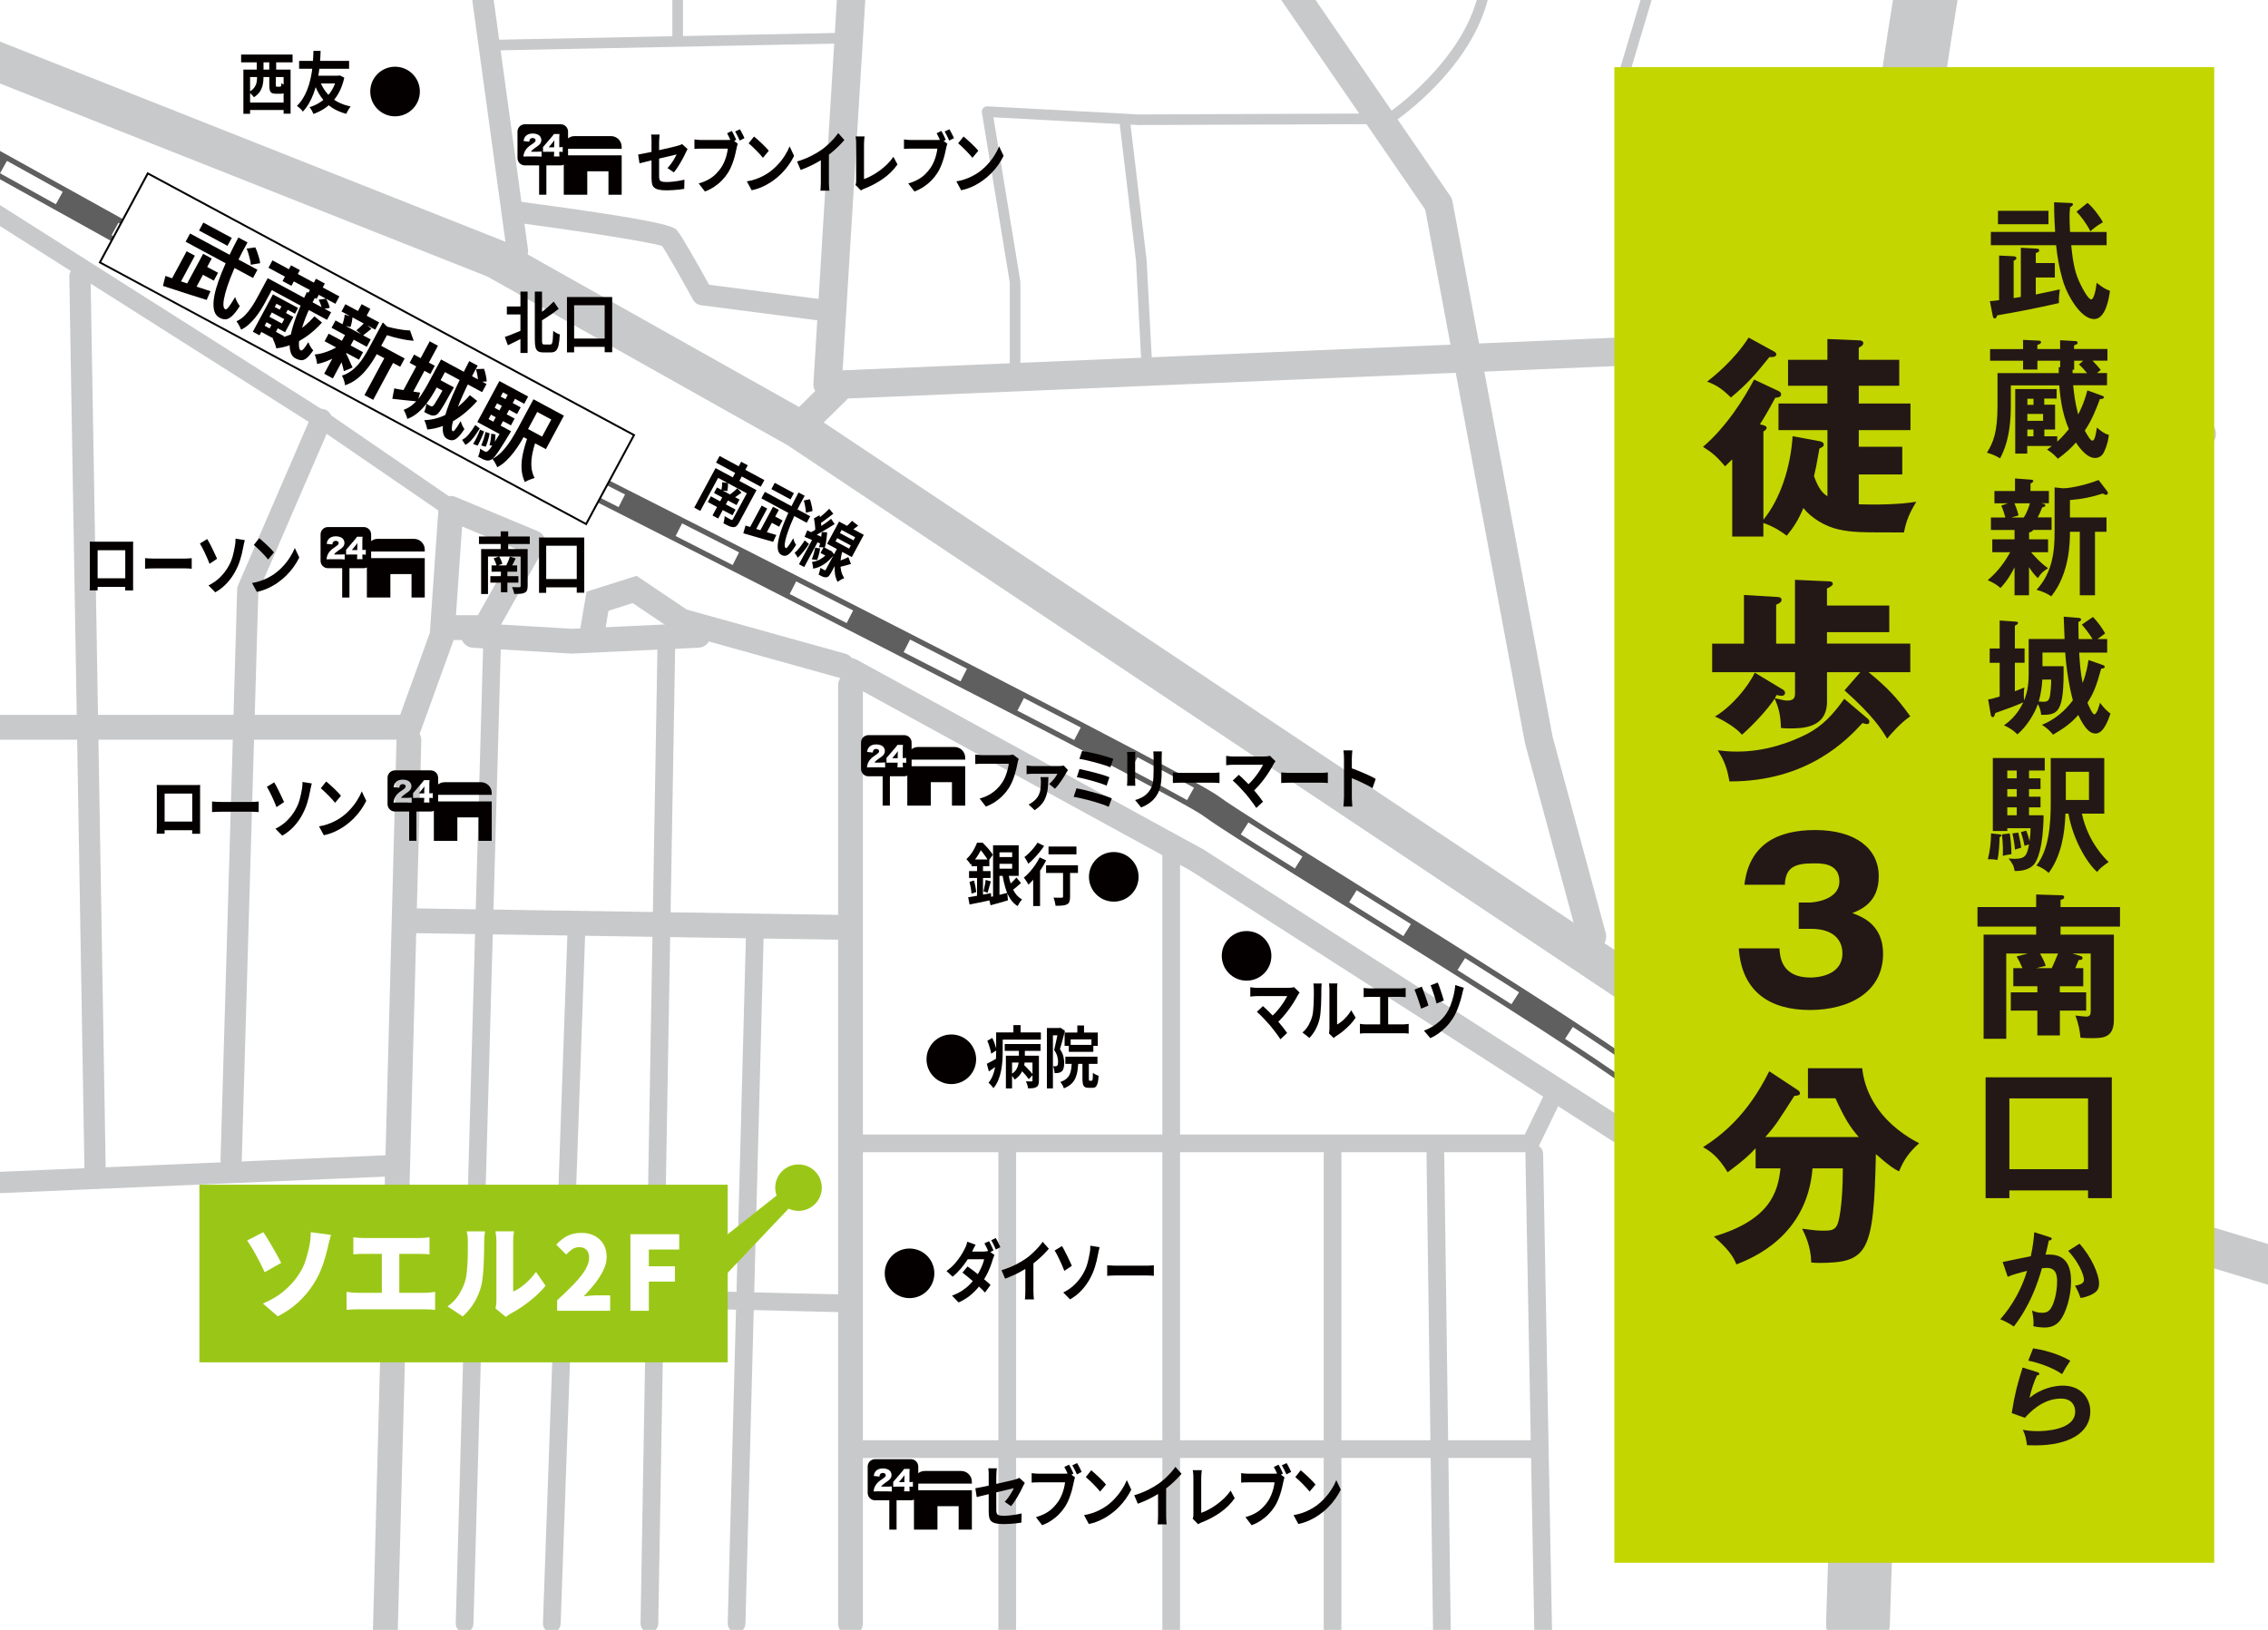 <?xml version="1.0" encoding="UTF-8"?>
<svg id="_レイヤー_6" data-name="レイヤー 6" xmlns="http://www.w3.org/2000/svg" xmlns:xlink="http://www.w3.org/1999/xlink" viewBox="0 0 640 460">
  <defs>
    <style>
      .cls-1 {
        fill: none;
      }

      .cls-2 {
        fill: #5f5f5f;
      }

      .cls-3 {
        fill: #040000;
      }

      .cls-4 {
        fill: #c8c9ca;
      }

      .cls-5 {
        fill: #231815;
      }

      .cls-6 {
        fill: #fff;
      }

      .cls-7 {
        fill: #c3d600;
      }

      .cls-8 {
        fill: #9ac717;
      }

      .cls-9 {
        clip-path: url(#clippath);
      }
    </style>
    <clipPath id="clippath">
      <rect class="cls-1" width="640" height="460"/>
    </clipPath>
  </defs>
  <g class="cls-9">
    <g>
      <rect class="cls-6" width="640" height="460"/>
      <g>
        <path class="cls-4" d="M524.3,467.22c-.1,0-.19,0-.29,0-4.97-.16-8.87-4.31-8.71-9.28.53-16.61,12.9-406.85,13.78-420.99.91-14.51,10.01-66.3,10.4-68.5.86-4.9,5.53-8.17,10.42-7.3,4.89.86,8.16,5.53,7.3,10.42-.09.53-9.31,52.99-10.16,66.5-.87,13.87-13.63,416.38-13.75,420.44-.15,4.87-4.15,8.71-8.99,8.71Z"/>
        <path class="cls-4" d="M718.15,386.03c-.53,0-1.07-.08-1.6-.24l-191.25-57.97-.68-.45L222.18,125.62l-84.62-47.56L-7.98,20.41-95.96-25.12c-2.7-1.4-3.75-4.71-2.36-7.41,1.39-2.7,4.72-3.75,7.41-2.36L-3.42,10.38l145.72,57.72,85.81,48.24,301.94,201.42,189.69,57.5c2.91.88,4.55,3.95,3.67,6.86-.72,2.38-2.9,3.91-5.26,3.91Z"/>
        <path class="cls-4" d="M519.84,362.92c-.65,0-1.3-.18-1.89-.55l-182.11-116.72-97.52-53.37c-1.7-.93-2.32-3.05-1.39-4.75.93-1.7,3.06-2.32,4.75-1.39l97.83,53.55,182.22,116.79c1.63,1.04,2.1,3.21,1.06,4.83-.67,1.04-1.8,1.61-2.95,1.61Z"/>
        <path class="cls-4" d="M240,461.72c-1.93,0-3.5-1.57-3.5-3.5V193.33c0-1.93,1.57-3.5,3.5-3.5s3.5,1.57,3.5,3.5v264.88c0,1.93-1.57,3.5-3.5,3.5Z"/>
        <path class="cls-4" d="M237.6,191.37c-.31,0-.63-.04-.94-.13l-45.83-12.76-12.3-8.27-6.83,2.16-1.29,7.54c-.33,1.9-2.13,3.18-4.04,2.86-1.91-.33-3.19-2.14-2.86-4.04l2.01-11.75,14.12-4.46,14.16,9.52,44.75,12.45c1.86.52,2.95,2.45,2.43,4.31-.43,1.55-1.84,2.56-3.37,2.56Z"/>
        <path class="cls-4" d="M161.41,184.48l-28.03-1.67c-1.93-.12-3.4-1.77-3.29-3.7.12-1.93,1.74-3.38,3.7-3.29l27.66,1.64,35.38-1.65c1.94-.1,3.57,1.4,3.66,3.33.09,1.93-1.4,3.57-3.33,3.66l-35.75,1.66Z"/>
        <path class="cls-4" d="M108.7,465.28s-.06,0-.09,0c-1.93-.05-3.46-1.66-3.41-3.59l6.69-252.94c.05-1.9,1.61-3.41,3.5-3.41.03,0,.06,0,.09,0,1.93.05,3.46,1.66,3.41,3.59l-6.69,252.94c-.05,1.9-1.61,3.41-3.5,3.41Z"/>
        <path class="cls-4" d="M237.6,265.22h-.05l-119.71-1.84c-1.93-.03-3.48-1.62-3.45-3.55s1.61-3.48,3.55-3.45l119.71,1.84c1.93.03,3.48,1.62,3.45,3.55-.03,1.91-1.59,3.45-3.5,3.45Z"/>
        <path class="cls-4" d="M131.1,460.72s-.05,0-.07,0c-1.38-.04-2.47-1.19-2.43-2.57l7.71-275.08c.04-1.38,1.14-2.49,2.57-2.43,1.38.04,2.47,1.19,2.43,2.57l-7.71,275.08c-.04,1.36-1.15,2.43-2.5,2.43Z"/>
        <path class="cls-4" d="M155.71,460.72s-.06,0-.09,0c-1.38-.05-2.46-1.21-2.41-2.59l6.98-196.5c.05-1.38,1.24-2.43,2.59-2.41,1.38.05,2.46,1.21,2.41,2.59l-6.98,196.5c-.05,1.35-1.16,2.41-2.5,2.41Z"/>
        <path class="cls-4" d="M183.25,460.72h-.04c-1.38-.02-2.48-1.16-2.46-2.54l4.77-275.08c.02-1.37,1.14-2.46,2.5-2.46h.04c1.38.02,2.48,1.16,2.46,2.54l-4.77,275.08c-.02,1.37-1.14,2.46-2.5,2.46Z"/>
        <path class="cls-4" d="M207.85,460.72s-.04,0-.07,0c-1.38-.04-2.47-1.18-2.43-2.57l5.14-193.93c.04-1.38,1.16-2.49,2.57-2.43,1.38.04,2.47,1.18,2.43,2.57l-5.14,193.93c-.04,1.36-1.15,2.43-2.5,2.43Z"/>
        <path class="cls-4" d="M237.6,370.34s-.04,0-.06,0l-122.21-2.94c-1.38-.03-2.47-1.18-2.44-2.56.03-1.38,1.16-2.5,2.56-2.44l122.21,2.94c1.38.03,2.47,1.18,2.44,2.56-.03,1.36-1.15,2.44-2.5,2.44Z"/>
        <path class="cls-4" d="M433.42,325.18h-191.42c-1.38,0-2.5-1.12-2.5-2.5s1.12-2.5,2.5-2.5h188.28l5.19-10.71c.6-1.24,2.1-1.76,3.34-1.16,1.24.6,1.76,2.1,1.16,3.34l-6.56,13.53Z"/>
        <path class="cls-4" d="M435.52,466.07c-1.36,0-2.47-1.09-2.5-2.45l-2.57-137.95c-.03-1.38,1.07-2.52,2.45-2.55,1.42-.02,2.52,1.07,2.55,2.45l2.57,137.95c.03,1.38-1.07,2.52-2.45,2.55h-.05Z"/>
        <path class="cls-4" d="M406.88,462.5c-1.36,0-2.48-1.1-2.5-2.47l-1.84-134.39c-.02-1.38,1.08-2.51,2.47-2.53,1.39-.05,2.52,1.08,2.53,2.47l1.84,134.39c.02,1.38-1.08,2.51-2.47,2.53h-.04Z"/>
        <path class="cls-4" d="M376.03,462.5c-1.38,0-2.5-1.12-2.5-2.5v-134.39c0-1.38,1.12-2.5,2.5-2.5s2.5,1.12,2.5,2.5v134.39c0,1.38-1.12,2.5-2.5,2.5Z"/>
        <path class="cls-4" d="M330.5,462.5c-1.38,0-2.5-1.12-2.5-2.5v-218.84c0-1.38,1.12-2.5,2.5-2.5s2.5,1.12,2.5,2.5v218.84c0,1.38-1.12,2.5-2.5,2.5Z"/>
        <path class="cls-4" d="M284.23,462.5c-1.38,0-2.5-1.12-2.5-2.5v-135.85c0-1.38,1.12-2.5,2.5-2.5s2.5,1.12,2.5,2.5v135.85c0,1.38-1.12,2.5-2.5,2.5Z"/>
        <path class="cls-4" d="M432.95,411.47h-190.95c-1.38,0-2.5-1.12-2.5-2.5s1.12-2.5,2.5-2.5h190.95c1.38,0,2.5,1.12,2.5,2.5s-1.12,2.5-2.5,2.5Z"/>
        <path class="cls-4" d="M127.24,145.98c-.49,0-.98-.14-1.41-.44l-36.58-25.11L-23.61,48.83l-65.08-2.33c-1.38-.05-2.46-1.21-2.41-2.59.05-1.38,1.21-2.46,2.59-2.41l66.43,2.37,114.08,72.38,36.65,25.16c1.14.78,1.43,2.34.65,3.48-.49.71-1.27,1.08-2.06,1.08Z"/>
        <path class="cls-4" d="M26.87,335.47c-1.63,0-2.97-1.31-3-2.95l-4.31-254.41c-.03-1.66,1.29-3.02,2.95-3.05,1.64,0,3.02,1.29,3.05,2.95l4.31,254.41c.03,1.66-1.29,3.02-2.95,3.05h-.05Z"/>
        <path class="cls-4" d="M65.23,330.39s-.06,0-.09,0c-1.66-.05-2.96-1.43-2.91-3.09l4.7-161.02c.01-.38.09-.75.25-1.1l20.74-47.99c.66-1.52,2.42-2.22,3.94-1.56,1.52.66,2.22,2.42,1.56,3.94l-20.52,47.46-4.68,160.45c-.05,1.63-1.38,2.91-3,2.91Z"/>
        <path class="cls-4" d="M-43.19,338.58c-1.6,0-2.93-1.26-3-2.87-.07-1.66,1.21-3.05,2.87-3.13l154.46-6.63c1.66-.1,3.05,1.21,3.13,2.87s-1.21,3.05-2.87,3.13l-154.46,6.63s-.09,0-.13,0Z"/>
        <path class="cls-4" d="M-45.15,208.77c-1.93,0-3.5-1.57-3.5-3.5s1.57-3.5,3.5-3.5l158.08-.03,8.37-23.14,2.45-35.35c.08-1.12.69-2.14,1.65-2.74.96-.59,2.15-.69,3.19-.25l23.16,9.65c.92.38,1.64,1.15,1.96,2.09.33.95.23,1.99-.26,2.86l-13.51,23.99c-.62,1.1-1.79,1.78-3.05,1.78h-8.88l-9.34,25.81c-.5,1.39-1.82,2.31-3.29,2.31l-160.54.03ZM128.67,173.62h6.18l10.57-18.77-15.02-6.26-1.73,25.03Z"/>
        <path class="cls-4" d="M449.24,268.29c-1.76,0-3.38-1.17-3.86-2.96l-15.01-55.45c-.03-.1-.05-.21-.07-.31l-28.12-150.4-59.7-86.91c-1.25-1.82-.79-4.31,1.03-5.56,1.82-1.25,4.31-.79,5.56,1.03l60.18,87.61c.32.46.53.98.63,1.53l28.25,151.08,14.97,55.3c.58,2.13-.68,4.33-2.82,4.91-.35.09-.7.14-1.05.14Z"/>
        <path class="cls-4" d="M519.84,134.51c-.89,0-1.76-.3-2.46-.85l-39.95-31.26-238.12,10.06-11.44,11.3c-1.57,1.55-4.1,1.54-5.66-.03-1.55-1.57-1.54-4.1.03-5.66l12.54-12.39c.71-.7,1.65-1.11,2.64-1.15l241.14-10.19c.95-.04,1.88.26,2.63.85l39.88,31.21,99.94-7.92c2.2-.17,4.13,1.47,4.3,3.67.17,2.2-1.47,4.13-3.67,4.3l-101.49,8.04c-.1,0-.21.01-.32.01Z"/>
        <path class="cls-4" d="M233.54,112.39c-.08,0-.17,0-.25,0-2.21-.13-3.88-2.03-3.75-4.24l8.46-138.39c.13-2.2,2.03-3.9,4.24-3.75,2.21.13,3.88,2.03,3.75,4.24l-8.46,138.39c-.13,2.12-1.89,3.76-3.99,3.76Z"/>
        <path class="cls-4" d="M146.02,73.9c-1.48,0-2.76-1.09-2.97-2.59L132.72-3.95c-.02-.13-.03-.27-.03-.41v-25.64c0-1.66,1.34-3,3-3s3,1.34,3,3V-4.57l10.31,75.06c.23,1.64-.92,3.16-2.56,3.38-.14.02-.28.03-.41.03Z"/>
        <path class="cls-4" d="M231.63,90.49c-.13,0-.26,0-.39-.02l-33.42-4.33c-.95-.12-1.78-.69-2.24-1.53-3.43-6.24-7.4-13.2-8.72-15.18-3.78-1.2-23.45-4.24-41.22-6.62-1.64-.22-2.8-1.73-2.58-3.37.22-1.64,1.74-2.78,3.37-2.58,42.49,5.68,43.76,7.16,44.68,8.23,1.37,1.59,6.56,10.88,8.99,15.28l31.92,4.13c1.64.21,2.8,1.72,2.59,3.36-.2,1.51-1.49,2.61-2.97,2.61ZM187.26,69.58h0Z"/>
        <path class="cls-4" d="M140.86,14.21c-.81,0-1.48-.65-1.5-1.47-.02-.83.64-1.51,1.47-1.53l95.82-1.92h.03c.81,0,1.48.65,1.5,1.47.02.83-.64,1.51-1.47,1.53l-95.82,1.92h-.03Z"/>
        <path class="cls-4" d="M191.23,12.29c-.83,0-1.5-.67-1.5-1.5V-30c0-.83.67-1.5,1.5-1.5s1.5.67,1.5,1.5V10.79c0,.83-.67,1.5-1.5,1.5Z"/>
        <path class="cls-4" d="M286.45,104.54c-.83,0-1.5-.67-1.5-1.5v-23.3l-7.87-47.99c-.07-.45.06-.91.36-1.24.3-.34.75-.51,1.2-.5l42.76,2.29,64.57-.26h0c.83,0,1.5.67,1.5,1.49,0,.83-.67,1.5-1.49,1.51l-64.66.25-40.99-2.19,7.59,46.27c.01.08.02.16.02.24v23.42c0,.83-.67,1.5-1.5,1.5Z"/>
        <path class="cls-4" d="M323.61,104.54c-.79,0-1.46-.62-1.5-1.42l-1.53-29.37-4.57-38.49c-.1-.82.49-1.57,1.31-1.67.81-.1,1.57.49,1.67,1.31l4.58,38.59,1.54,29.47c.04.83-.59,1.53-1.42,1.58-.03,0-.05,0-.08,0Z"/>
        <path class="cls-4" d="M392.7,34.56c-.48,0-.95-.23-1.24-.66-.46-.69-.29-1.62.4-2.08.21-.14,21.06-14.47,25.35-33.79,4.32-19.45,2.7-27.64,2.68-27.72-.17-.81.35-1.61,1.15-1.78.81-.18,1.6.34,1.78,1.14.08.35,1.81,8.76-2.69,29-4.55,20.5-25.7,35.01-26.6,35.62-.26.17-.55.26-.84.26Z"/>
        <path class="cls-4" d="M478.23,97.03c-.58,0-1.12-.33-1.37-.89l-12.54-28.26c-.04-.1-.08-.21-.1-.32l-8.51-42.72c-.05-.24-.04-.49.03-.72l7.55-25.31v-15.68c0-5.31,6.33-13.2,7.06-14.08.53-.64,1.47-.73,2.11-.21.64.52.74,1.47.21,2.11-1.77,2.17-6.38,8.59-6.38,12.18V-.97c0,.15-.02.29-.06.43l-7.51,25.17,8.4,42.19,12.47,28.1c.34.76,0,1.64-.76,1.98-.2.09-.4.13-.61.13Z"/>
        <path class="cls-4" d="M481.14,97.03c-.15,0-.29-.02-.44-.07-.79-.24-1.24-1.08-1-1.87l12.54-41.2c.24-.79,1.08-1.24,1.87-1,.79.24,1.24,1.08,1,1.87l-12.54,41.2c-.2.65-.79,1.06-1.43,1.06Z"/>
        <g>
          <path class="cls-2" d="M566.74,378.1c-.79-.5-78.83-50.34-106.13-70.2-16.43-11.95-52.7-34.54-81.85-52.7-19.58-12.2-35.04-21.83-39.16-24.92-8.01-6.01-161.32-83.7-219.72-113.13l-.12-.07L-95.13-2.21l3.4-6.12L123.09,110.93c9.47,4.77,210.59,106.17,220.71,113.75,3.88,2.91,20,12.95,38.66,24.58,29.24,18.21,65.63,40.88,82.26,52.98,27.13,19.73,104.99,69.46,105.78,69.96l-3.77,5.9Z"/>
          <path class="cls-6" d="M567.55,376.84s-2.12-1.35-5.78-3.7l2.16-3.37c3.65,2.34,5.77,3.69,5.77,3.69l-2.15,3.37ZM546.58,363.37c-4.59-2.96-9.72-6.28-15.15-9.81l2.18-3.35c5.42,3.52,10.54,6.83,15.13,9.8l-2.17,3.36ZM516.33,343.71c-5.01-3.28-10.09-6.62-15.07-9.92l2.21-3.34c4.98,3.3,10.05,6.63,15.06,9.9l-2.19,3.35ZM486.23,323.79c-5.67-3.81-10.69-7.23-14.93-10.17l2.28-3.29c4.23,2.93,9.23,6.34,14.89,10.13l-2.23,3.32ZM456.57,303.2c-4.01-2.79-9.04-6.16-14.93-10.02l2.19-3.35c5.93,3.88,10.98,7.27,15.02,10.08l-2.28,3.29ZM426.51,283.42c-4.93-3.15-10.05-6.39-15.22-9.64l2.13-3.38c5.18,3.26,10.3,6.5,15.24,9.66l-2.15,3.37ZM396.01,264.19c-5.22-3.26-10.37-6.47-15.3-9.54l2.12-3.39c4.93,3.07,10.08,6.28,15.3,9.54l-2.12,3.39ZM365.41,245.11c-6.69-4.18-11.55-7.24-15.28-9.62l2.15-3.37c3.72,2.38,8.56,5.43,15.25,9.6l-2.12,3.39ZM334.98,225.81c-3.62-2.03-8.97-4.91-15.88-8.56l1.87-3.54c6.94,3.67,12.31,6.56,15.96,8.6l-1.95,3.49ZM303.12,208.87c-5.01-2.61-10.39-5.39-16.02-8.31l1.84-3.55c5.64,2.92,11.02,5.7,16.04,8.31l-1.85,3.55ZM271.05,192.3c-5.23-2.69-10.6-5.45-16.06-8.24l1.82-3.56c5.46,2.79,10.83,5.55,16.06,8.24l-1.83,3.56ZM238.92,175.85c-5.35-2.73-10.73-5.47-16.08-8.2l1.82-3.56c5.35,2.73,10.73,5.47,16.08,8.2l-1.82,3.56ZM206.75,159.46c-5.47-2.78-10.85-5.51-16.09-8.18l1.81-3.57c5.24,2.66,10.63,5.4,16.09,8.18l-1.81,3.57ZM174.56,143.12l-16.11-8.16,1.81-3.57,16.11,8.16-1.81,3.57ZM142.34,126.81c-6.85-3.46-12.38-6.25-16.15-8.16l1.8-3.57c3.77,1.9,9.3,4.69,16.15,8.16l-1.8,3.57ZM110.18,110.06l-15.74-8.74,1.94-3.5,15.74,8.74-1.94,3.5ZM78.71,92.58l-15.74-8.74,1.94-3.5,15.74,8.74-1.94,3.5ZM47.23,75.11l-15.74-8.74,1.94-3.5,15.74,8.74-1.94,3.5ZM15.76,57.64L.02,48.9l1.94-3.5,15.74,8.74-1.94,3.5ZM-15.72,40.16l-15.74-8.74,1.94-3.5,15.74,8.74-1.94,3.5ZM-47.19,22.69l-15.74-8.74,1.94-3.5,15.74,8.74-1.94,3.5ZM-78.67,5.21l-15.74-8.74,1.94-3.5,15.74,8.74-1.94,3.5Z"/>
        </g>
        <g>
          <path class="cls-3" d="M142.45,95.1c.44-.15.95-.34,1.54-.56.58-.22,1.2-.47,1.84-.74.65-.27,1.29-.54,1.92-.81l.37,2.05c-.81.43-1.63.86-2.48,1.27s-1.62.8-2.32,1.14l-.87-2.36ZM143.03,86.49h4.8v2.26h-4.8v-2.26ZM146.86,82.29h2.02v17.33h-2.02v-17.33ZM150.93,82.29h2.02v13.7c0,.53.04.87.11,1.02.07.15.26.22.56.22h1.66c.21,0,.38-.11.48-.32s.19-.6.23-1.17c.05-.56.09-1.35.12-2.37.16.14.35.28.57.42s.45.26.67.37c.23.11.43.19.62.24-.06,1.22-.18,2.2-.33,2.94-.16.75-.4,1.29-.74,1.62-.34.33-.82.5-1.43.5h-2.16c-.61,0-1.1-.1-1.45-.31s-.6-.57-.73-1.08c-.14-.51-.21-1.21-.21-2.1v-13.68ZM156.26,85.12l1.4,2.05c-.56.44-1.15.88-1.78,1.32-.62.44-1.26.86-1.9,1.27-.64.41-1.27.79-1.88,1.15-.06-.25-.18-.55-.34-.9-.16-.35-.31-.64-.44-.88.58-.37,1.17-.78,1.76-1.23s1.16-.92,1.71-1.41c.54-.48,1.03-.94,1.46-1.37Z"/>
          <path class="cls-3" d="M159.99,83.83h12.76v15.58h-2.12v-13.26h-8.62v13.3h-2.02v-15.62ZM160.96,95.55h11v2.34h-11v-2.34Z"/>
        </g>
        <g>
          <path class="cls-3" d="M135.16,151.41h14.34v2.13h-14.34v-2.13ZM135.77,154.97h11.69v2.09h-9.75v10.58h-1.94v-12.67ZM138.37,162.61h7.91v1.82h-7.91v-1.82ZM138.71,159.58h7.22v1.77h-7.22v-1.77ZM139.32,157.57l1.53-.53c.19.3.37.65.54,1.04s.29.73.38,1.03l-1.62.63c-.06-.3-.18-.66-.34-1.06-.16-.4-.33-.77-.5-1.1ZM141.29,149.97h2.12v6.48h-2.12v-6.48ZM141.36,160.46h1.82v6.69h-1.82v-6.69ZM143.88,157.08l1.63.53c-.22.46-.43.9-.64,1.32s-.41.79-.61,1.11l-1.37-.49c.12-.23.24-.49.36-.78.12-.29.24-.58.35-.87s.2-.56.27-.82ZM146.91,154.97h1.99v10.39c0,.54-.07.96-.19,1.26-.13.3-.36.52-.68.67-.33.16-.74.26-1.22.29-.48.03-1.05.05-1.7.05-.04-.29-.13-.62-.25-.99s-.25-.68-.38-.95c.27.01.54.03.82.04.28.01.54.02.77,0s.38,0,.46,0c.15,0,.25-.03.31-.08.05-.06.08-.16.08-.29v-10.39Z"/>
          <path class="cls-3" d="M152.11,151.7h12.76v15.58h-2.12v-13.26h-8.62v13.3h-2.02v-15.62ZM153.08,163.42h11v2.34h-11v-2.34Z"/>
        </g>
        <g>
          <rect class="cls-6" x="25.64" y="84.16" width="155.82" height="28.52" transform="translate(59.01 -37.32) rotate(28.29)"/>
          <path class="cls-3" d="M165.5,148.27l-.24-.13L27.82,74.16l13.77-25.59.24.13,137.45,73.98-13.77,25.59ZM28.55,73.95l136.73,73.59,13.26-24.64L41.82,49.31l-13.26,24.64Z"/>
        </g>
        <path class="cls-8" d="M231.9,335.19c0,3.62-2.94,6.55-6.57,6.55s-6.57-2.93-6.57-6.55,2.94-6.55,6.57-6.55,6.57,2.93,6.57,6.55"/>
        <polygon class="cls-8" points="205.35 384.49 56.27 384.49 56.27 372.85 56.27 334.36 205.35 334.36 205.35 384.49"/>
        <polygon class="cls-8" points="225.34 332.52 225.95 337.51 199.23 365.66 199.21 353.19 225.34 332.52"/>
        <g>
          <path class="cls-6" d="M74.28,347.75c.39.54.81,1.19,1.28,1.96s.94,1.56,1.42,2.39.93,1.63,1.35,2.39.76,1.41,1.03,1.93l-4.67,2.64c-.39-.85-.8-1.7-1.23-2.55-.43-.85-.87-1.67-1.3-2.46-.44-.79-.86-1.53-1.28-2.2s-.8-1.26-1.15-1.74l4.55-2.35ZM74.19,367.88c2.32-.97,4.27-2.11,5.84-3.44s2.88-2.72,3.9-4.19c1.06-1.49,1.83-2.98,2.29-4.47.46-1.49.81-2.79,1.04-3.92.17-.81.29-1.6.36-2.36.07-.76.09-1.35.07-1.75l5.71.78c-.19.66-.38,1.36-.57,2.12-.18.75-.33,1.38-.45,1.88-.39,1.68-.89,3.38-1.52,5.09-.63,1.71-1.47,3.38-2.54,5-1.12,1.74-2.5,3.37-4.13,4.89-1.63,1.52-3.57,2.85-5.81,3.99l-4.21-3.62Z"/>
          <path class="cls-6" d="M97.8,364.6c.48.08.99.14,1.52.19.53.05,1.03.07,1.49.07h19.11c.56,0,1.09-.03,1.58-.09.49-.06.92-.12,1.29-.17v5.08c-.43-.06-.92-.1-1.48-.12s-1.02-.03-1.39-.03h-19.11c-.44,0-.93,0-1.46.03-.53.02-1.05.06-1.55.12v-5.08ZM99.71,349.2c.39.06.86.11,1.42.15s1.06.06,1.51.06h15.72c.45,0,.92-.02,1.42-.06.5-.04.98-.09,1.42-.15v4.81c-.46-.04-.95-.07-1.45-.1-.5-.03-.97-.04-1.39-.04h-15.72c-.44,0-.95.01-1.51.04s-1.03.06-1.42.1v-4.81ZM107.75,367.53v-15.66h4.93v15.66h-4.93Z"/>
          <path class="cls-6" d="M126.3,368.69c1.31-.91,2.36-1.99,3.15-3.25.78-1.26,1.36-2.46,1.73-3.6.21-.6.37-1.35.48-2.26.11-.91.19-1.89.25-2.94.06-1.05.09-2.11.1-3.17,0-1.06.01-2.05.01-2.96,0-.68-.03-1.25-.09-1.71-.06-.46-.13-.89-.23-1.28h5.16c-.08.6-.14,1.12-.17,1.57-.04.44-.06.9-.06,1.36,0,.89,0,1.9-.03,3.04-.02,1.14-.06,2.3-.12,3.48-.06,1.18-.14,2.3-.25,3.35s-.26,1.95-.45,2.68c-.45,1.68-1.11,3.24-1.99,4.67-.88,1.43-1.95,2.72-3.21,3.86l-4.29-2.84ZM139.82,369.27c.08-.31.14-.68.19-1.1.05-.43.07-.86.07-1.31v-16.65c0-.71-.09-1.61-.26-2.7h5.22c-.16,1.1-.23,2.01-.23,2.73v14.27c.74-.31,1.48-.73,2.23-1.28.75-.54,1.49-1.17,2.22-1.9s1.39-1.51,1.99-2.36l2.7,3.89c-.77.99-1.73,1.98-2.86,2.99-1.13,1-2.3,1.93-3.51,2.77s-2.35,1.54-3.44,2.1c-.35.19-.63.37-.84.54s-.4.3-.55.42l-2.93-2.41Z"/>
          <path class="cls-6" d="M157.22,369.94v-2.96c1.8-1.64,3.37-3.17,4.73-4.58,1.35-1.41,2.41-2.73,3.16-3.96.75-1.23,1.13-2.36,1.13-3.41,0-.66-.11-1.21-.33-1.67s-.55-.8-.97-1.03c-.42-.23-.93-.35-1.51-.35-.73,0-1.4.21-1.99.62s-1.15.9-1.67,1.46l-2.81-2.78c1.06-1.14,2.14-1.98,3.23-2.52,1.09-.54,2.4-.81,3.93-.81,1.39,0,2.62.28,3.68.84s1.89,1.35,2.49,2.36c.6,1.01.9,2.21.9,3.58,0,1.24-.31,2.5-.94,3.79-.63,1.29-1.44,2.55-2.42,3.8s-2.03,2.43-3.13,3.55c.54-.08,1.15-.15,1.81-.2.67-.06,1.24-.09,1.73-.09h3.94v4.35h-14.96Z"/>
          <path class="cls-6" d="M177.9,369.94v-21.61h13.77v4.32h-8.58v4.73h7.37v4.32h-7.37v8.24h-5.19Z"/>
        </g>
        <g>
          <path class="cls-3" d="M287.47,214.15c-.08.18-.14.39-.2.64-.06.25-.11.48-.15.69-.09.46-.2.98-.34,1.56-.14.58-.31,1.19-.5,1.8-.19.62-.42,1.24-.69,1.84s-.56,1.18-.9,1.71c-.48.75-1.05,1.46-1.7,2.12-.65.67-1.37,1.26-2.16,1.79s-1.67.97-2.63,1.34l-1.76-2.26c1.07-.3,1.99-.68,2.77-1.13.78-.45,1.46-.96,2.04-1.52.58-.56,1.09-1.17,1.52-1.81.36-.53.66-1.11.91-1.73.25-.62.46-1.25.63-1.88.17-.63.28-1.21.35-1.75h-7.53c-.37,0-.72,0-1.07.02-.35.01-.63.03-.85.06v-2.68c.17.01.37.03.6.06.23.03.46.05.71.07.25.02.46.03.63.03h7.46c.16,0,.36,0,.6-.03.24-.02.46-.06.66-.12l1.6,1.2Z"/>
          <path class="cls-3" d="M301.38,217.33c-.08.1-.16.23-.26.38-.1.15-.17.28-.23.38-.14.27-.33.6-.57.99s-.51.81-.82,1.26c-.3.45-.61.87-.92,1.26s-.61.72-.9.99l-1.62-1.33c.3-.25.61-.55.92-.89.31-.34.59-.69.84-1.05.25-.36.44-.68.56-.94h-7.01c-.27,0-.54,0-.82.03-.27.02-.56.05-.86.08v-2.45c.26.05.54.09.83.12s.58.04.85.04h7.49c.12,0,.26,0,.44-.02.17-.01.34-.03.51-.05.17-.02.29-.04.36-.07l1.2,1.27ZM295.84,219.32c-.02.71-.05,1.41-.08,2.1-.03.69-.11,1.36-.23,2.02s-.32,1.29-.59,1.9c-.27.62-.64,1.2-1.12,1.75s-1.1,1.07-1.85,1.57l-1.71-1.62c.21-.1.43-.21.64-.33.21-.12.43-.28.67-.48.61-.49,1.08-1.02,1.39-1.57s.52-1.15.62-1.8.15-1.38.15-2.18c0-.23-.01-.46-.03-.69s-.05-.45-.08-.66h2.23Z"/>
          <path class="cls-3" d="M303.79,222.48c.55.1,1.17.23,1.87.4.7.16,1.43.35,2.19.55.76.2,1.5.41,2.24.63.73.21,1.41.43,2.04.64.63.22,1.17.43,1.61.63l-.89,2.38c-.43-.21-.96-.43-1.6-.65-.63-.22-1.32-.44-2.07-.67-.74-.22-1.49-.43-2.25-.63-.75-.2-1.47-.37-2.16-.52s-1.28-.27-1.8-.36l.81-2.39ZM304.61,217.04c.58.11,1.25.26,2,.44s1.53.37,2.33.58c.8.21,1.56.42,2.28.64.72.22,1.33.44,1.84.66l-.79,2.38c-.46-.21-1.05-.44-1.75-.67-.71-.23-1.45-.46-2.25-.68-.79-.23-1.57-.43-2.35-.62s-1.46-.33-2.05-.43l.74-2.3ZM305.35,211.93c.42.06.93.16,1.53.28.6.12,1.23.26,1.91.41.67.15,1.35.32,2.02.5s1.3.37,1.87.54c.58.18,1.07.35,1.48.51l-.82,2.38c-.38-.16-.85-.34-1.41-.52s-1.17-.37-1.83-.56c-.66-.19-1.32-.37-1.99-.53-.67-.16-1.31-.32-1.91-.46-.61-.14-1.14-.24-1.61-.3l.76-2.24Z"/>
          <path class="cls-3" d="M320.37,212.22c-.01.23-.02.45-.03.67-.01.22-.02.49-.02.79v6.42c0,.24,0,.52.02.84s.02.59.03.82h-2.34c.01-.18.03-.43.05-.76.02-.33.03-.63.03-.91v-6.4c0-.18,0-.41-.02-.69s-.03-.54-.05-.77h2.33ZM327.87,212.06c-.01.27-.02.55-.04.87-.02.31-.02.66-.02,1.04v3.76c0,1.01-.04,1.9-.12,2.66-.08.76-.2,1.43-.36,2-.16.57-.36,1.07-.59,1.51s-.5.85-.8,1.24c-.36.46-.76.87-1.23,1.23-.46.36-.93.66-1.4.91-.47.25-.9.45-1.3.6l-1.7-2.09c.81-.21,1.54-.52,2.19-.9s1.22-.88,1.7-1.49c.28-.37.51-.73.68-1.1s.3-.78.4-1.22c.09-.45.16-.96.19-1.53.04-.57.06-1.22.06-1.96v-3.61c0-.38,0-.72-.02-1.04-.02-.31-.04-.6-.07-.87h2.44Z"/>
          <path class="cls-3" d="M330.97,218.01c.19.01.44.03.74.05.3.02.62.03.95.05.33.01.63.02.91.02h8.67c.38,0,.73-.02,1.07-.05s.61-.05.82-.07v2.98c-.18-.01-.46-.03-.82-.06s-.72-.04-1.07-.04h-8.67c-.46,0-.94,0-1.42.03-.48.02-.88.04-1.18.07v-2.98Z"/>
          <path class="cls-3" d="M359.94,214.84c-.12.15-.22.29-.31.42-.09.13-.17.25-.23.38-.32.61-.71,1.27-1.15,1.98s-.93,1.42-1.47,2.15-1.11,1.42-1.7,2.09c-.6.67-1.21,1.28-1.85,1.82l-1.6-1.77c.54-.43,1.05-.91,1.53-1.43.48-.53.93-1.06,1.34-1.61.41-.54.78-1.08,1.11-1.6.32-.52.59-.99.81-1.43h-8.54c-.21,0-.44,0-.69.02s-.47.03-.69.06c-.22.03-.38.04-.49.06v-2.66c.14.01.32.04.54.08.22.04.45.06.69.08.24.01.45.02.63.02h8.96c.63,0,1.14-.07,1.5-.21l1.61,1.56ZM351.41,223.94c-.24-.28-.51-.59-.82-.92-.31-.34-.62-.68-.95-1.02-.33-.34-.65-.66-.95-.96-.31-.3-.58-.55-.83-.75l1.71-1.62c.22.19.47.42.77.7.3.28.61.58.94.91.33.33.67.67,1.02,1.03.34.35.67.7.99,1.04.36.41.72.84,1.11,1.31.38.47.75.93,1.1,1.37s.65.85.9,1.23l-1.89,1.77c-.23-.36-.51-.77-.86-1.25-.35-.47-.72-.96-1.11-1.47-.39-.51-.76-.97-1.12-1.39Z"/>
          <path class="cls-3" d="M361.54,218.01c.19.01.44.03.74.05.3.02.62.03.95.05.33.01.63.02.91.02h8.67c.38,0,.73-.02,1.07-.05s.61-.05.82-.07v2.98c-.18-.01-.46-.03-.82-.06s-.72-.04-1.07-.04h-8.67c-.46,0-.94,0-1.42.03-.48.02-.88.04-1.18.07v-2.98Z"/>
          <path class="cls-3" d="M379.26,224.98v-10.92c0-.33-.01-.71-.04-1.14-.03-.43-.07-.81-.12-1.14h2.52c-.03.33-.06.69-.1,1.09-.03.4-.05.79-.05,1.19v10.92c0,.18,0,.43.02.75.01.32.03.65.06,1s.05.65.06.91h-2.52c.04-.38.08-.82.11-1.33.03-.51.05-.95.05-1.33ZM380.98,216.7c.54.16,1.14.38,1.81.64.67.26,1.34.54,2.02.83.68.29,1.32.58,1.91.87.6.29,1.1.55,1.49.79l-.92,2.62c-.45-.28-.95-.56-1.5-.85-.55-.29-1.11-.56-1.67-.83s-1.12-.51-1.66-.74c-.54-.23-1.04-.43-1.48-.61v-2.72Z"/>
        </g>
        <g>
          <g>
            <path class="cls-3" d="M272.37,213.85c0-1.67-1.36-3.03-3.03-3.03h-10.27c-1.67,0-3.03,1.36-3.03,3.03v.54h16.33v-.54Z"/>
            <polygon class="cls-3" points="256.03 227.37 262.66 227.37 262.66 220.75 268.63 220.75 268.63 227.37 272.37 227.37 272.37 216.25 256.03 216.25 256.03 227.37"/>
          </g>
          <g>
            <path class="cls-3" d="M251.78,213.98h1.54v-.88c0-.34.02-.76.05-1.1-.15.21-.27.37-.47.62l-1.11,1.35Z"/>
            <path class="cls-3" d="M255.16,207.48h-10.11c-1.15,0-2.08.93-2.08,2.08v7.45c0,1.15.93,2.08,2.08,2.08h4.02v8.27h2.05v-8.27h4.04c1.15,0,2.08-.93,2.08-2.08v-7.45c0-1.15-.93-2.08-2.08-2.08ZM249.76,216.61c-.44-.04-.76-.05-1.3-.05h-2.67c-.69,0-.86,0-1.14.03.03-.37.07-.6.16-.9.2-.63.56-1.21,1.1-1.71.29-.27.58-.49,1.35-1.01.65-.44.81-.64.81-.99s-.33-.61-.81-.61c-.37,0-.62.12-.79.38-.11.17-.15.32-.19.64l-1.6-.17c.11-.66.25-1,.56-1.35.43-.51,1.13-.78,2.02-.78,1.03,0,1.81.34,2.19.96.17.27.25.56.25.89,0,.56-.23,1.03-.7,1.42-.25.22-.33.27-1.1.81-.66.46-.94.72-1.12,1.06h1.77c.57,0,.92-.02,1.22-.05v1.44ZM255.73,215.29c-.23-.03-.51-.05-.75-.05h-.23v.38c0,.43.02.65.06.94h-1.57c.04-.26.06-.58.06-.95v-.37h-2.15c-.49,0-.71,0-.99.03v-1.36q.34-.38.73-.84l1.65-1.93c.37-.42.51-.61.71-.91h1.56c-.05.45-.06.75-.06,1.26v2.47h.22c.24,0,.49-.02.75-.06v1.39Z"/>
          </g>
        </g>
        <g>
          <path class="cls-3" d="M46.67,77.87c1.06.39,2.29.82,3.69,1.3,1.4.48,2.87.98,4.43,1.5,1.55.52,3.09,1.02,4.61,1.51l-1.08,2.47c-1.45-.45-2.9-.91-4.37-1.38s-2.88-.93-4.25-1.37c-1.37-.45-2.61-.85-3.72-1.21l.7-2.81ZM52.67,70.91l2.32,1.25-4.58,8.51-2.32-1.25,4.58-8.52ZM57.32,71.64l2.43,1.31-5.17,9.61-2.43-1.31,5.17-9.61ZM53.63,65.9l19.02,10.23-1.25,2.32-19.02-10.23,1.25-2.32ZM57.3,74.71l4.23,2.27-1.19,2.22-4.23-2.27,1.19-2.22ZM57.38,62.82l8.03,4.32-1.21,2.24-8.03-4.32,1.21-2.24ZM67.27,67.03l2.58,1.39c-1,1.75-1.91,3.49-2.74,5.22-.83,1.72-1.54,3.37-2.14,4.92-.6,1.56-1.07,2.96-1.4,4.2s-.51,2.26-.53,3.05c-.02.79.16,1.28.52,1.48.21.11.54-.1.98-.66.44-.55,1.04-1.49,1.81-2.8.13.43.32.89.57,1.37.25.48.5.87.76,1.17-.8,1.26-1.52,2.18-2.15,2.77-.63.59-1.22.91-1.77.97-.56.05-1.15-.09-1.79-.43-.72-.39-1.2-.98-1.46-1.79-.26-.81-.33-1.78-.23-2.92.1-1.13.36-2.4.77-3.78s.93-2.86,1.57-4.41c.64-1.56,1.35-3.16,2.14-4.82.79-1.65,1.62-3.3,2.5-4.93ZM69.59,70.16l2.45-.35c.22.47.43.97.61,1.52.19.55.35,1.08.5,1.59.14.51.23.96.25,1.36l-2.63.44c-.01-.39-.08-.84-.2-1.36-.12-.52-.26-1.06-.42-1.62-.16-.56-.35-1.08-.55-1.58Z"/>
          <path class="cls-3" d="M75.54,78.51l2.3,1.24-2.96,5.49c-.37.69-.79,1.42-1.27,2.18-.47.76-1,1.5-1.58,2.22-.58.72-1.2,1.37-1.86,1.97-.67.6-1.38,1.07-2.13,1.43-.07-.2-.19-.46-.34-.76-.16-.3-.32-.6-.49-.89-.17-.29-.33-.53-.48-.72.94-.42,1.76-1.01,2.48-1.77.72-.76,1.35-1.57,1.91-2.43.56-.86,1.05-1.69,1.47-2.48l2.95-5.47ZM77.02,83.09l7.1,3.82-.88,1.63-5.22-2.81-4.79,8.9-1.88-1.01,5.66-10.52ZM73.63,91.37l6.49,3.49-.94,1.75-6.49-3.49.94-1.75ZM76.75,86.22l6.02,3.24-2.32,4.31-6.02-3.24.83-1.54,4.29,2.31.66-1.23-4.29-2.31.83-1.54ZM76.88,91.19l1.78.96-1.28,2.39-1.78-.96,1.28-2.39ZM76.83,79.2l16.61,8.94-1.15,2.13-16.61-8.94,1.15-2.13ZM76.88,73.48l18.89,10.17-1.12,2.09-18.89-10.17,1.12-2.09ZM88.71,89.27l2.16,1.76c-1.93,2.14-3.99,3.82-6.16,5.05s-4.43,1.97-6.74,2.23c-.04-.22-.12-.51-.24-.85-.12-.34-.24-.69-.38-1.04s-.27-.64-.4-.87c2.22-.08,4.32-.66,6.3-1.75,1.98-1.09,3.8-2.6,5.48-4.53ZM79.85,85.68l1.78.96-1.29,2.39-1.78-.96,1.29-2.39ZM82.12,74.88l2.51,1.35-2.39,4.44-2.51-1.35,2.39-4.44ZM86.62,82.42l2.41,1.3c-1.18,2.2-2.12,4.19-2.81,5.98-.69,1.79-1.19,3.34-1.48,4.65-.3,1.31-.43,2.36-.39,3.13.04.77.21,1.24.5,1.4.13.07.28.04.46-.08s.41-.36.68-.71c.27-.35.61-.87,1.01-1.54.15.41.35.83.6,1.26.25.44.52.79.79,1.07-.7,1.02-1.31,1.75-1.84,2.18-.53.43-1.04.63-1.54.6-.49-.03-1.04-.21-1.65-.53-.79-.42-1.29-1.19-1.5-2.31s-.16-2.5.16-4.15c.32-1.66.87-3.52,1.66-5.59.79-2.07,1.77-4.3,2.93-6.67ZM89.16,78.67l2.51,1.35-2.33,4.33-2.51-1.35,2.33-4.33ZM89.92,84.59l2.07-.3c.24.4.46.85.67,1.34.21.49.33.92.38,1.27l-2.21.36c-.03-.36-.13-.79-.32-1.29-.19-.5-.38-.96-.59-1.38Z"/>
          <path class="cls-3" d="M95.85,97.42l1.41,1.63c-.75.58-1.57,1.12-2.46,1.63-.89.51-1.8.94-2.72,1.3-.92.36-1.78.61-2.59.76-.04-.37-.12-.82-.25-1.35s-.27-.98-.43-1.33c.74-.06,1.53-.21,2.37-.45.84-.25,1.67-.56,2.48-.93.81-.37,1.54-.79,2.19-1.26ZM97.43,94.43l2.45,1.32-5.95,11.05-2.45-1.32,5.95-11.05ZM92.75,94.17l9.7,5.22-1.15,2.13-9.7-5.22,1.15-2.13ZM94.67,90.44l9.95,5.36-1.11,2.07-9.95-5.36,1.11-2.07ZM97.58,99.63c.11.17.25.45.44.83.18.39.37.8.57,1.25.2.44.38.85.53,1.21.16.37.28.64.37.81l-2.46,1.02c-.06-.29-.15-.65-.25-1.08-.11-.43-.23-.87-.37-1.33-.14-.46-.28-.9-.42-1.32-.14-.42-.26-.77-.37-1.04l1.96-.36ZM97.46,85.86l9.53,5.13-1.1,2.05-9.53-5.13,1.1-2.05ZM108.01,90.97l2.5,2.44c-.11.18-.35.2-.72.07l-3.34,6.21c-.42.79-.93,1.63-1.51,2.53s-1.25,1.77-2,2.63-1.59,1.63-2.52,2.31c-.93.68-1.96,1.21-3.08,1.58,0-.25-.04-.55-.13-.89-.1-.34-.21-.68-.33-1.01-.12-.33-.26-.6-.42-.81.97-.31,1.83-.75,2.6-1.31s1.45-1.19,2.06-1.9c.61-.71,1.15-1.45,1.63-2.22.48-.77.91-1.52,1.31-2.25l3.97-7.37ZM97.25,88.8l2.22.59c-.02.48-.09.99-.2,1.54-.11.55-.24,1-.38,1.36l-2.36-.53c.16-.37.31-.83.46-1.38s.23-1.08.27-1.59ZM102.05,85.85l2.45,1.32-1.52,2.83-2.45-1.32,1.52-2.83ZM102.78,91.12l2.02,1.66c-.46.37-.89.73-1.32,1.08-.42.34-.79.63-1.12.86l-1.8-1.51c.23-.19.48-.4.75-.63.27-.23.54-.48.8-.73.26-.25.48-.49.66-.72ZM109.15,99.79l2.47,1.33-6.31,11.73-2.47-1.33,6.31-11.73ZM106.29,96.91l7.9,4.25-1.26,2.35-7.9-4.25,1.26-2.34ZM115.7,93.25l1.04,2.93c-.89-.06-1.83-.19-2.82-.37-.99-.19-1.98-.42-2.97-.69-.99-.27-1.94-.55-2.84-.83.07-.31.14-.69.19-1.15s.07-.86.05-1.2c.85.24,1.72.46,2.62.66.89.2,1.75.35,2.57.47.82.11,1.54.18,2.17.19Z"/>
          <path class="cls-3" d="M111.25,109.61c.91.2,2.02.4,3.33.59,1.31.2,2.64.4,3.98.61l-.74,2.49c-1.21-.11-2.44-.23-3.68-.37-1.24-.14-2.39-.27-3.43-.38l.55-2.95ZM121.26,96.33l2.32,1.25-7.63,14.18-2.32-1.25,7.63-14.18ZM124.45,101.45l2.35,1.26-3.8,7.06c-.42.77-.9,1.59-1.45,2.44-.55.85-1.16,1.67-1.83,2.47-.68.8-1.41,1.51-2.21,2.12-.79.62-1.65,1.09-2.58,1.43-.03-.22-.1-.49-.23-.82-.12-.33-.25-.65-.39-.97-.14-.32-.27-.58-.4-.78,1.11-.4,2.07-.99,2.9-1.77s1.56-1.65,2.18-2.61,1.18-1.89,1.67-2.79l3.79-7.04ZM116.84,100.08l5.85,3.15-1.25,2.32-5.85-3.15,1.25-2.33ZM125.99,108.2l2.09,1.12c-.23.42-.39.7-.48.83-.86,1.57-1.58,2.84-2.15,3.82-.57.97-1.04,1.71-1.4,2.19s-.67.79-.91.91c-.29.13-.56.21-.8.22-.24.01-.5-.03-.78-.12-.23-.07-.51-.19-.83-.35-.32-.16-.67-.34-1.03-.54.15-.35.29-.75.41-1.2.12-.44.18-.84.17-1.19.25.17.48.32.69.44.21.12.37.21.48.27.23.12.44.13.63.04.15-.08.36-.32.62-.72.26-.4.64-1.02,1.14-1.88.5-.86,1.15-2.02,1.95-3.47l.21-.38ZM132.59,111.53l2.07,1.63c-2.13,2.4-4.36,4.28-6.71,5.65-2.35,1.37-4.8,2.18-7.36,2.41-.04-.2-.1-.47-.2-.8-.09-.33-.2-.66-.31-1-.11-.33-.23-.61-.34-.84,2.44-.08,4.73-.74,6.87-1.97s4.13-2.93,5.98-5.09ZM123.39,106.8l3.49,1.88-1.1,2.05-3.49-1.88,1.1-2.05ZM125.5,102.02l11.79,6.35-1.24,2.3-11.79-6.35,1.24-2.3ZM132.4,101.91l2.39,1.29c-.79,1.43-1.54,2.85-2.26,4.27-.72,1.42-1.38,2.8-1.97,4.14s-1.11,2.59-1.56,3.75-.8,2.2-1.06,3.11c-.26.91-.42,1.65-.45,2.21-.04.56.05.9.28,1.02.14.08.4-.12.76-.58.37-.46.86-1.23,1.47-2.3.1.38.25.79.45,1.22.19.43.4.79.61,1.07-.68,1.03-1.29,1.8-1.82,2.3-.53.5-1.04.78-1.51.83-.47.05-.99-.07-1.53-.36-.59-.32-.97-.86-1.14-1.62s-.16-1.7.04-2.81c.2-1.11.53-2.35.99-3.71.46-1.36,1.02-2.81,1.7-4.34.67-1.54,1.4-3.1,2.19-4.71.79-1.6,1.6-3.19,2.44-4.78ZM134.32,104.17l2.28-.08c.2.58.37,1.21.51,1.88.14.68.22,1.25.23,1.7l-2.46.12c.03-.46-.02-1.03-.14-1.72s-.26-1.33-.42-1.9Z"/>
          <path class="cls-3" d="M134.12,119.93l1.26,1c-.4.64-.81,1.27-1.24,1.88-.43.61-.88,1.16-1.34,1.64-.47.47-.96.84-1.47,1.09l-.93-1.4c.7-.35,1.36-.91,1.98-1.69.62-.77,1.21-1.61,1.75-2.52ZM135.44,121.27l1.18.5c-.24.65-.54,1.35-.88,2.1s-.67,1.39-.97,1.91l-1.26-.49c.33-.51.67-1.14,1.03-1.89.36-.74.66-1.46.92-2.14ZM135.75,117.15l7.23,3.89-1.06,1.96-7.23-3.89,1.06-1.96ZM142.09,120.56l2.13,1.15c-.26.44-.43.72-.51.84-1,1.66-1.83,3-2.49,4.01-.66,1.02-1.19,1.78-1.61,2.28-.42.5-.78.82-1.08.94-.31.14-.6.21-.86.21s-.54-.06-.83-.16c-.23-.07-.52-.19-.86-.37s-.7-.37-1.07-.59c.15-.32.29-.69.4-1.12.11-.43.17-.81.16-1.14.27.18.51.33.73.46.22.13.4.23.54.31.13.07.24.11.35.12.1.01.22,0,.36-.06.19-.08.46-.34.8-.77.34-.43.81-1.11,1.4-2.02.59-.92,1.34-2.16,2.24-3.73l.19-.36ZM140.92,107.54l8.11,4.37-1.1,2.05-6-3.23-4.54,8.43-2.11-1.14,5.64-10.48ZM137,121.91l1.18.39c-.1.63-.27,1.31-.48,2.01-.22.71-.43,1.3-.63,1.77l-1.28-.36c.22-.48.45-1.08.68-1.79.23-.71.41-1.39.53-2.03ZM138.69,114.62l6.53,3.51-1.04,1.92-6.53-3.51,1.04-1.92ZM138.62,122.4l1.18.2c0,.54-.04,1.11-.12,1.71-.08.59-.17,1.1-.28,1.51l-1.28-.15c.13-.42.25-.93.34-1.54.09-.61.15-1.19.16-1.72ZM143.74,110.61l2.05,1.1-5.13,9.53-2.05-1.1,5.13-9.53ZM150.53,112.68l2.33,1.25-4.39,8.16c-.46.84-.97,1.74-1.54,2.69s-1.2,1.87-1.89,2.78c-.69.91-1.43,1.74-2.21,2.49-.78.75-1.62,1.36-2.51,1.82-.07-.2-.19-.46-.35-.76-.16-.31-.33-.61-.51-.9-.18-.29-.34-.53-.48-.7,1.08-.58,2.05-1.36,2.93-2.33.88-.97,1.67-2.02,2.37-3.14.7-1.12,1.33-2.19,1.87-3.2l4.39-8.16ZM140.4,111.45l6.53,3.51-1.02,1.9-6.53-3.51,1.02-1.9ZM151.73,113.33l7.4,3.98-5.08,9.45-7.4-3.98,1.24-2.3,5.09,2.74,2.59-4.82-5.09-2.74,1.25-2.32ZM151.4,123.86c-.48,1.37-.87,2.72-1.14,4.04-.28,1.32-.38,2.58-.3,3.77.08,1.19.38,2.27.91,3.24-.25.06-.55.16-.9.28-.35.12-.68.26-1.01.41-.33.15-.61.31-.84.47-.57-1.2-.89-2.49-.95-3.86-.06-1.38.08-2.83.43-4.36.34-1.53.82-3.14,1.44-4.83l2.36.83Z"/>
        </g>
        <g>
          <path class="cls-3" d="M201.92,132.11l10.3,5.54-.99,1.84-8.59-4.62-5.02,9.32-1.71-.92,6.01-11.16ZM200.59,140.07l6.97,3.75-.86,1.61-6.97-3.75.86-1.61ZM204.23,139.59l1.61.86-3.17,5.89-1.61-.86,3.17-5.89ZM202.32,137.57l6.36,3.42-.84,1.56-6.36-3.42.84-1.56ZM203.06,128.69l12.63,6.8-1.01,1.87-12.63-6.8,1.01-1.87ZM203.81,136.08l1.6.26c.03.36.02.75-.02,1.18s-.09.79-.15,1.08l-1.72-.21c.09-.3.16-.66.21-1.1.05-.43.08-.84.08-1.21ZM211.73,137.39l1.75.94-4.93,9.15c-.26.48-.52.82-.77,1.02-.25.2-.56.29-.92.27-.37-.01-.78-.12-1.21-.32-.44-.2-.95-.46-1.52-.77.1-.28.18-.61.25-.99.06-.38.1-.72.12-1.02.23.14.47.28.71.42.24.14.46.27.67.37.21.1.34.17.41.21.13.07.23.09.31.07.07-.03.14-.1.21-.22l4.93-9.15ZM208.05,137.81l1.19,1.24c-.41.3-.8.59-1.19.86-.39.28-.74.5-1.06.69l-.97-1.08c.21-.14.44-.32.69-.51.25-.2.49-.4.72-.61.23-.21.44-.4.63-.59ZM209.15,130.32l1.86,1-3.07,5.7-1.86-1,3.07-5.71Z"/>
          <path class="cls-3" d="M210.38,148.31c.72.24,1.56.52,2.51.81.95.3,1.96.61,3.02.93,1.06.32,2.11.63,3.15.93l-.88,1.94c-.99-.27-1.99-.55-2.99-.84-1-.29-1.97-.57-2.9-.84s-1.78-.52-2.54-.74l.63-2.19ZM214.93,142.69l1.56.84-3.63,6.74-1.56-.84,3.63-6.74ZM218.14,143.02l1.64.88-4.1,7.61-1.64-.88,4.1-7.61ZM215.84,138.81l12.8,6.89-.99,1.84-12.8-6.89.99-1.84ZM217.98,145.37l2.84,1.53-.95,1.76-2.84-1.53.95-1.76ZM218.62,136.27l5.41,2.91-.95,1.77-5.41-2.91.95-1.77ZM225.33,138.99l1.74.93c-.78,1.39-1.51,2.76-2.17,4.13-.67,1.36-1.25,2.65-1.75,3.87-.5,1.22-.89,2.32-1.19,3.29-.3.97-.47,1.76-.52,2.36-.05.61.05.97.29,1.11.14.08.38-.11.72-.55.34-.44.81-1.19,1.4-2.23.07.33.18.67.33,1.02.15.35.31.64.47.86-.62,1-1.17,1.74-1.64,2.23-.47.48-.9.76-1.29.83-.39.07-.8,0-1.23-.24-.48-.26-.79-.69-.93-1.3s-.14-1.35-.01-2.22c.13-.87.37-1.85.72-2.93.36-1.08.79-2.23,1.32-3.45.52-1.22,1.1-2.49,1.74-3.79.64-1.31,1.3-2.61,2-3.9ZM226.8,141.27l1.73-.38c.13.34.25.72.35,1.13.1.41.19.81.27,1.19.07.38.11.73.11,1.03l-1.86.46c.01-.3-.01-.64-.07-1.03-.06-.39-.13-.8-.21-1.22-.08-.42-.19-.81-.31-1.18Z"/>
          <path class="cls-3" d="M227.08,152.51l1.21,1.02c-.51.76-1.04,1.49-1.61,2.19-.56.7-1.09,1.26-1.58,1.69-.05-.13-.13-.28-.23-.45-.1-.17-.21-.34-.33-.51-.12-.17-.22-.31-.31-.41.48-.39.96-.91,1.46-1.55.49-.64.96-1.3,1.39-1.97ZM229.49,151.76l1.48.79-4.03,7.48-1.48-.79,4.03-7.48ZM227.81,149.69c.65.31,1.43.66,2.32,1.07.9.4,1.81.81,2.73,1.22l-.85,1.65c-.88-.37-1.75-.74-2.62-1.12-.87-.37-1.65-.71-2.35-1l.76-1.83ZM234.53,146.42l1,1.49c-.69.44-1.42.89-2.2,1.36s-1.54.92-2.29,1.33c-.75.42-1.44.77-2.07,1.05l-.64-1.16c.47-.24.98-.51,1.52-.83.54-.32,1.09-.66,1.65-1.03.56-.37,1.1-.74,1.62-1.12.52-.38.99-.74,1.41-1.08ZM230.03,154.57l1.4.22c-.08.55-.19,1.12-.35,1.72-.16.6-.32,1.11-.49,1.54l-1.52-.21c.19-.42.37-.93.55-1.54.17-.61.31-1.18.41-1.72ZM234.17,155.33l.28.15.27.1.68.92c-.96,1.22-1.95,2.16-2.97,2.81-1.02.65-2.01,1.04-2.97,1.17,0-.18-.02-.38-.06-.61-.03-.23-.08-.47-.12-.7-.05-.24-.1-.43-.15-.59.84-.06,1.69-.35,2.53-.86.85-.51,1.63-1.21,2.35-2.12l.15-.28ZM229.69,146.3l1.57-.9c.09.4.18.82.27,1.27.09.45.16.89.21,1.32.05.43.06.81.01,1.13l-1.73,1.03c.04-.32.05-.71.02-1.15-.02-.44-.07-.9-.13-1.38-.06-.47-.14-.91-.23-1.32ZM233.99,143.57l1.15,1.42c-.42.33-.86.67-1.31,1.01-.45.34-.89.67-1.31.98-.42.31-.81.57-1.16.79l-.84-1.16c.36-.25.74-.55,1.16-.89.41-.34.83-.7,1.25-1.08s.78-.73,1.08-1.06ZM236.52,154.29l1.52.82-3.51,6.52c-.23.42-.45.74-.66.96-.21.22-.47.33-.77.34-.31.02-.62-.04-.96-.18-.33-.14-.71-.33-1.14-.56.1-.26.2-.58.29-.94.09-.37.16-.7.21-.99.24.14.47.28.7.4.23.12.38.2.46.24.09.05.17.07.21.05.05-.02.09-.07.14-.16l3.5-6.51ZM231.89,150.16l1.5.07c0,.47-.04.97-.11,1.49-.06.53-.14,1.03-.22,1.51-.09.48-.19.9-.31,1.25l-1.65-.03c.14-.34.26-.76.36-1.25.1-.49.19-1,.27-1.53.08-.53.13-1.04.16-1.52ZM232.43,154.4l2.05,1.1-.89,1.66-2.05-1.1.89-1.66ZM236.78,147.2l6.97,3.75-3.38,6.27-6.97-3.75,3.38-6.27ZM237.85,155.1c-.2.61-.36,1.26-.49,1.95-.13.68-.2,1.38-.21,2.09,0,.71.07,1.4.24,2.08.17.68.45,1.32.85,1.93-.17.07-.37.16-.59.27-.23.12-.46.25-.7.39s-.43.28-.59.42c-.35-.65-.58-1.35-.71-2.09-.12-.75-.16-1.51-.12-2.27.05-.77.15-1.51.3-2.22.15-.72.32-1.37.5-1.96l1.5-.57ZM236.25,151.88l-.48.89,3.83,2.06.48-.89-3.83-2.06ZM239.4,157.22l.73,1.95c-.64.19-1.28.37-1.93.54-.65.17-1.23.31-1.73.4l-.48-1.53c.34-.09.71-.21,1.12-.36.4-.15.81-.31,1.22-.49.41-.18.76-.35,1.07-.51ZM237.49,149.57l-.47.87,3.83,2.06.47-.87-3.83-2.06ZM240.42,146.98l1.75,1.38c-.45.36-.9.7-1.36,1.01-.45.31-.86.57-1.2.79l-1.24-1.16c.33-.28.69-.61,1.08-.98.38-.37.71-.71.98-1.03Z"/>
        </g>
        <g>
          <path class="cls-3" d="M25.39,152.86c.33.01.65.02.94.03s.55,0,.77,0h8.88c.21,0,.45,0,.74,0s.57-.02.86-.03c-.01.29-.02.6-.02.92,0,.32,0,.63,0,.92v9.31c0,.19,0,.43,0,.71,0,.29,0,.57,0,.85s0,.53,0,.74c0,.21,0,.32,0,.33h-2.23s0-.18,0-.47c0-.29.01-.62.02-1.02,0-.39,0-.76,0-1.1v-8.76h-7.8v9.53c0,.29,0,.56,0,.83s0,.49,0,.67v.31h-2.23s0-.13,0-.32c0-.19.01-.42.02-.7,0-.28.01-.56.02-.85,0-.29,0-.55,0-.78v-10.21c0-.35-.01-.66-.03-.92ZM36.2,163.2v2.43h-9.71v-2.43h9.71Z"/>
          <path class="cls-3" d="M40.94,157.53c.19.01.44.03.74.05.3.02.62.03.95.05.33.01.63.02.91.02h8.67c.38,0,.73-.02,1.07-.05s.61-.05.82-.07v2.98c-.18-.01-.46-.03-.82-.06s-.72-.04-1.07-.04h-8.67c-.46,0-.94,0-1.42.03-.48.02-.88.04-1.18.07v-2.98Z"/>
          <path class="cls-3" d="M58.48,152.12c.2.33.44.74.69,1.24.26.49.52,1.01.78,1.55.26.54.51,1.05.74,1.55s.42.91.57,1.24l-2.13,1.42c-.19-.52-.41-1.05-.65-1.59-.24-.54-.49-1.07-.73-1.6-.25-.53-.49-1.01-.72-1.44-.23-.44-.44-.81-.62-1.11l2.07-1.25ZM58.82,165.23c1.3-.65,2.4-1.42,3.3-2.32s1.64-1.85,2.22-2.85c.6-1.01,1.04-2.03,1.31-3.04.27-1.01.47-1.91.6-2.7.09-.43.15-.86.18-1.29s.04-.77.03-1.01l2.62.42c-.1.37-.19.76-.28,1.19-.09.42-.16.77-.21,1.04-.2,1.12-.48,2.24-.83,3.37-.35,1.13-.82,2.23-1.41,3.3-.62,1.15-1.39,2.23-2.31,3.23-.92,1-2.01,1.87-3.29,2.6l-1.92-1.94Z"/>
          <path class="cls-3" d="M71.13,164.54c.84-.14,1.63-.33,2.37-.59.74-.25,1.43-.54,2.07-.87.64-.33,1.22-.67,1.74-1.03.92-.65,1.75-1.38,2.52-2.2s1.43-1.68,2-2.58c.57-.89,1.02-1.76,1.36-2.61l1.26,2.68c-.41.85-.91,1.7-1.51,2.55-.6.85-1.27,1.66-2.03,2.42s-1.57,1.45-2.44,2.06c-.55.39-1.14.76-1.78,1.11-.64.35-1.31.66-2.01.93-.71.27-1.44.48-2.2.64l-1.36-2.51ZM73.15,151.89c.28.23.61.51.98.84.38.33.77.69,1.17,1.07.4.39.78.76,1.14,1.13.36.37.65.7.87.99l-1.65,1.98c-.2-.27-.47-.58-.81-.95-.33-.37-.7-.75-1.08-1.14-.39-.39-.77-.77-1.15-1.12-.38-.35-.71-.65-1-.89l1.52-1.9Z"/>
        </g>
        <g>
          <g>
            <path class="cls-3" d="M119.86,155.11c0-1.67-1.36-3.03-3.03-3.03h-10.27c-1.67,0-3.03,1.36-3.03,3.03v.54h16.33v-.54Z"/>
            <polygon class="cls-3" points="103.53 168.63 110.16 168.63 110.16 162.02 116.13 162.02 116.13 168.63 119.86 168.63 119.86 157.52 103.53 157.52 103.53 168.63"/>
          </g>
          <g>
            <path class="cls-3" d="M99.28,155.24h1.54v-.88c0-.34.02-.76.05-1.1-.15.21-.27.37-.47.62l-1.11,1.35Z"/>
            <path class="cls-3" d="M102.65,148.75h-10.11c-1.15,0-2.08.93-2.08,2.08v7.45c0,1.15.93,2.08,2.08,2.08h4.02v8.27h2.05v-8.27h4.04c1.15,0,2.08-.93,2.08-2.08v-7.45c0-1.15-.93-2.08-2.08-2.08ZM97.26,157.88c-.44-.04-.76-.05-1.3-.05h-2.67c-.69,0-.86,0-1.14.03.03-.37.07-.6.16-.9.2-.63.56-1.21,1.1-1.71.29-.27.58-.49,1.35-1.01.65-.44.81-.64.81-.99s-.33-.61-.81-.61c-.37,0-.62.12-.79.38-.11.17-.15.32-.19.64l-1.6-.17c.11-.66.25-1,.56-1.35.43-.51,1.13-.78,2.02-.78,1.03,0,1.81.34,2.19.96.17.27.25.56.25.89,0,.56-.23,1.03-.7,1.42-.25.22-.33.27-1.1.81-.66.46-.94.72-1.12,1.06h1.77c.57,0,.92-.02,1.22-.05v1.44ZM103.23,156.55c-.23-.03-.51-.05-.75-.05h-.23v.38c0,.43.02.65.06.94h-1.57c.04-.26.06-.58.06-.95v-.37h-2.15c-.49,0-.71,0-.99.03v-1.36q.34-.38.73-.84l1.65-1.93c.37-.42.51-.61.71-.91h1.56c-.05.45-.06.75-.06,1.26v2.47h.22c.24,0,.49-.02.75-.06v1.39Z"/>
          </g>
        </g>
        <g>
          <path class="cls-3" d="M44.29,221.53c.33.01.65.02.94.03s.55,0,.77,0h8.88c.21,0,.45,0,.74,0s.57-.02.86-.03c-.01.29-.02.6-.02.92,0,.32,0,.63,0,.92v9.31c0,.19,0,.43,0,.71,0,.29,0,.57,0,.85s0,.53,0,.74c0,.21,0,.32,0,.33h-2.23s0-.18,0-.47c0-.29.01-.62.02-1.02,0-.39,0-.76,0-1.1v-8.76h-7.8v9.53c0,.29,0,.56,0,.83s0,.49,0,.67v.31h-2.23s0-.13,0-.32c0-.19.01-.42.02-.7,0-.28.01-.56.02-.85,0-.29,0-.55,0-.78v-10.21c0-.35-.01-.66-.03-.92ZM55.09,231.87v2.43h-9.71v-2.43h9.71Z"/>
          <path class="cls-3" d="M59.84,226.21c.19.01.44.03.74.05.3.02.62.03.95.05.33.01.63.02.91.02h8.67c.38,0,.73-.02,1.07-.05s.61-.05.82-.07v2.98c-.18-.01-.46-.03-.82-.06s-.72-.04-1.07-.04h-8.67c-.46,0-.94,0-1.42.03-.48.02-.88.04-1.18.07v-2.98Z"/>
          <path class="cls-3" d="M77.38,220.79c.2.33.44.74.69,1.24.26.49.52,1.01.78,1.55.26.54.51,1.05.74,1.55s.42.91.57,1.24l-2.13,1.42c-.19-.52-.41-1.05-.65-1.59-.24-.54-.49-1.07-.73-1.6-.25-.53-.49-1.01-.72-1.44-.23-.44-.44-.81-.62-1.11l2.07-1.25ZM77.72,233.9c1.3-.65,2.4-1.42,3.3-2.32s1.64-1.85,2.22-2.85c.6-1.01,1.04-2.03,1.31-3.04.27-1.01.47-1.91.6-2.7.09-.43.15-.86.18-1.29s.04-.77.03-1.01l2.62.42c-.1.37-.19.76-.28,1.19-.09.42-.16.77-.21,1.04-.2,1.12-.48,2.24-.83,3.37-.35,1.13-.82,2.23-1.41,3.3-.62,1.15-1.39,2.23-2.31,3.23-.92,1-2.01,1.87-3.29,2.6l-1.92-1.94Z"/>
          <path class="cls-3" d="M90.03,233.22c.84-.14,1.63-.33,2.37-.59.74-.25,1.43-.54,2.07-.87.64-.33,1.22-.67,1.74-1.03.92-.65,1.75-1.38,2.52-2.2s1.43-1.68,2-2.58c.57-.89,1.02-1.76,1.36-2.61l1.26,2.68c-.41.85-.91,1.7-1.51,2.55-.6.85-1.27,1.66-2.03,2.42s-1.57,1.45-2.44,2.06c-.55.39-1.14.76-1.78,1.11-.64.35-1.31.66-2.01.93-.71.27-1.44.48-2.2.64l-1.36-2.51ZM92.05,220.56c.28.23.61.51.98.84.38.33.77.69,1.17,1.07.4.39.78.76,1.14,1.13.36.37.65.7.87.99l-1.65,1.98c-.2-.27-.47-.58-.81-.95-.33-.37-.7-.75-1.08-1.14-.39-.39-.77-.77-1.15-1.12-.38-.35-.71-.65-1-.89l1.52-1.9Z"/>
        </g>
        <g>
          <g>
            <path class="cls-3" d="M138.76,223.79c0-1.67-1.36-3.03-3.03-3.03h-10.27c-1.67,0-3.03,1.36-3.03,3.03v.54h16.33v-.54Z"/>
            <polygon class="cls-3" points="122.43 237.31 129.06 237.31 129.06 230.69 135.03 230.69 135.03 237.31 138.76 237.31 138.76 226.19 122.43 226.19 122.43 237.31"/>
          </g>
          <g>
            <path class="cls-3" d="M118.18,223.92h1.54v-.88c0-.34.02-.76.05-1.1-.15.21-.27.37-.47.62l-1.11,1.35Z"/>
            <path class="cls-3" d="M121.55,217.42h-10.11c-1.15,0-2.08.93-2.08,2.08v7.45c0,1.15.93,2.08,2.08,2.08h4.02v8.27h2.05v-8.27h4.04c1.15,0,2.08-.93,2.08-2.08v-7.45c0-1.15-.93-2.08-2.08-2.08ZM116.16,226.55c-.44-.04-.76-.05-1.3-.05h-2.67c-.69,0-.86,0-1.14.03.03-.37.07-.6.16-.9.2-.63.56-1.21,1.1-1.71.29-.27.58-.49,1.35-1.01.65-.44.81-.64.81-.99s-.33-.61-.81-.61c-.37,0-.62.12-.79.38-.11.17-.15.32-.19.64l-1.6-.17c.11-.66.25-1,.56-1.35.43-.51,1.13-.78,2.02-.78,1.03,0,1.81.34,2.19.96.17.27.25.56.25.89,0,.56-.23,1.03-.7,1.42-.25.22-.33.27-1.1.81-.66.46-.94.72-1.12,1.06h1.77c.57,0,.92-.02,1.22-.05v1.44ZM122.13,225.23c-.23-.03-.51-.05-.75-.05h-.23v.38c0,.43.02.65.06.94h-1.57c.04-.26.06-.58.06-.95v-.37h-2.15c-.49,0-.71,0-.99.03v-1.36q.34-.38.73-.84l1.65-1.93c.37-.42.51-.61.71-.91h1.56c-.05.45-.06.75-.06,1.26v2.47h.22c.24,0,.49-.02.75-.06v1.39Z"/>
          </g>
        </g>
        <g>
          <path class="cls-3" d="M289.18,418.51c-.08.14-.16.31-.27.5-.1.2-.19.38-.27.54-.17.39-.39.84-.65,1.33-.26.49-.55,1-.85,1.52-.3.52-.61,1.01-.93,1.48-.32.47-.62.87-.91,1.2l-1.78-1.23c.36-.37.7-.79,1.04-1.26s.64-.94.91-1.41.48-.85.63-1.17c-.15.03-.41.08-.78.18s-.83.21-1.36.33c-.54.13-1.13.26-1.76.41-.64.15-1.28.29-1.92.45-.65.15-1.27.3-1.87.45-.6.14-1.15.28-1.63.4-.48.12-.87.22-1.16.29l-.39-2.49c.31-.05.72-.12,1.23-.22.51-.09,1.07-.21,1.7-.34s1.28-.28,1.95-.43c.68-.15,1.35-.3,2.02-.46.67-.15,1.29-.29,1.87-.43.58-.13,1.09-.25,1.52-.36s.75-.19.97-.26c.23-.06.44-.13.63-.2.19-.07.37-.15.52-.24l1.55,1.41ZM279,426.87v-10.3c0-.2,0-.44,0-.7,0-.27-.02-.53-.04-.8-.02-.27-.05-.49-.08-.68h2.41c-.03.29-.06.65-.1,1.07s-.05.79-.05,1.11v9.63c0,.38.05.69.14.93.1.24.29.41.59.51s.74.15,1.33.15,1.14-.03,1.72-.09c.58-.06,1.15-.13,1.72-.23.57-.1,1.12-.21,1.65-.33l-.06,2.58c-.44.08-.94.15-1.5.21-.56.06-1.14.12-1.74.15-.6.04-1.19.06-1.77.06-.92,0-1.65-.07-2.21-.2s-.98-.33-1.27-.6-.48-.61-.58-1.03c-.1-.42-.15-.9-.15-1.46Z"/>
          <path class="cls-3" d="M303.36,416.97c-.08.18-.14.39-.2.64-.06.25-.11.47-.15.67-.1.47-.21.99-.35,1.57-.13.58-.3,1.18-.5,1.79-.2.62-.43,1.24-.69,1.84-.26.61-.56,1.18-.9,1.71-.48.76-1.05,1.47-1.69,2.13s-1.36,1.25-2.16,1.79c-.8.53-1.68.98-2.64,1.35l-1.76-2.28c1.08-.3,2-.68,2.79-1.12.78-.44,1.46-.95,2.03-1.52.57-.57,1.08-1.18,1.52-1.82.36-.53.66-1.11.92-1.73.26-.62.47-1.24.63-1.87.16-.63.27-1.21.34-1.76h-7.51c-.38,0-.74,0-1.08.02-.34.01-.62.03-.84.06v-2.68c.16.03.36.05.59.07.23.03.47.04.71.06.24.01.45.02.62.02h7.48c.16,0,.36,0,.59-.02.23-.01.46-.06.67-.13l1.6,1.21ZM301.68,413.38c.14.24.29.51.44.82.16.3.3.61.44.9.14.3.26.56.35.79l-1.36.66c-.11-.25-.23-.53-.36-.82s-.27-.59-.42-.88c-.15-.3-.29-.57-.43-.83l1.32-.64ZM303.94,412.91c.14.23.29.49.45.8.16.3.32.61.47.91.15.3.27.57.37.8l-1.34.69c-.18-.39-.39-.83-.62-1.31-.23-.48-.46-.9-.67-1.25l1.34-.63Z"/>
          <path class="cls-3" d="M305.91,427.61c.84-.14,1.63-.34,2.37-.59.74-.25,1.43-.54,2.07-.87.64-.33,1.22-.67,1.74-1.03.92-.64,1.75-1.38,2.52-2.2.76-.82,1.43-1.68,2-2.57.57-.89,1.02-1.76,1.36-2.61l1.26,2.68c-.41.85-.91,1.7-1.51,2.54-.6.85-1.27,1.66-2.03,2.42-.75.77-1.57,1.45-2.44,2.06-.55.39-1.14.76-1.78,1.11-.64.35-1.31.66-2.01.93s-1.44.48-2.2.64l-1.36-2.51ZM307.93,414.96c.28.23.61.51.98.84s.77.69,1.17,1.07c.4.39.78.76,1.14,1.13.36.37.65.7.87.99l-1.65,1.98c-.2-.27-.47-.58-.81-.95-.33-.37-.7-.75-1.08-1.14-.39-.39-.77-.77-1.15-1.12s-.71-.65-1-.89l1.52-1.9Z"/>
          <path class="cls-3" d="M320.06,422.01c1.45-.44,2.77-.96,3.95-1.55,1.18-.59,2.21-1.21,3.11-1.85.56-.41,1.12-.87,1.69-1.4.57-.53,1.1-1.07,1.6-1.62.5-.56.92-1.09,1.27-1.6l1.74,1.96c-.5.57-1.04,1.15-1.62,1.73s-1.2,1.14-1.83,1.67c-.64.53-1.27,1.02-1.89,1.46-.61.42-1.3.85-2.06,1.29-.76.44-1.56.86-2.4,1.25s-1.69.74-2.54,1.04l-1.02-2.39ZM326.78,419.82l2.29-.63v8.55c0,.28,0,.58.02.91s.03.64.05.92.05.5.08.65h-2.55c.02-.15.04-.37.06-.65.02-.29.03-.59.04-.92s.02-.63.02-.91v-7.92Z"/>
          <path class="cls-3" d="M336.55,428.64c.1-.24.16-.45.18-.63s.03-.38.03-.61v-10.3c0-.24,0-.49-.02-.76s-.04-.52-.06-.77c-.03-.25-.06-.46-.09-.64h2.54c-.04.37-.08.73-.11,1.08-.03.35-.05.71-.05,1.08v9.88c.66-.23,1.36-.54,2.11-.94.75-.4,1.5-.87,2.26-1.42.76-.55,1.48-1.16,2.15-1.81.67-.66,1.27-1.36,1.78-2.11l1.15,2.15c-1.1,1.56-2.46,2.9-4.08,4.04-1.62,1.13-3.38,2.07-5.29,2.8-.11.05-.25.12-.42.19-.17.08-.35.18-.53.32l-1.53-1.56Z"/>
          <path class="cls-3" d="M362.48,416.97c-.08.18-.14.39-.2.64-.06.25-.11.47-.15.67-.1.47-.21.99-.35,1.57-.13.58-.3,1.18-.5,1.79-.2.62-.43,1.24-.69,1.84-.26.61-.56,1.18-.9,1.71-.48.76-1.05,1.47-1.69,2.13s-1.36,1.25-2.16,1.79c-.8.53-1.68.98-2.64,1.35l-1.76-2.28c1.08-.3,2-.68,2.79-1.12.78-.44,1.46-.95,2.03-1.52.57-.57,1.08-1.18,1.52-1.82.36-.53.66-1.11.92-1.73.26-.62.47-1.24.63-1.87.16-.63.27-1.21.34-1.76h-7.51c-.38,0-.74,0-1.08.02-.34.01-.62.03-.84.06v-2.68c.16.03.36.05.59.07.23.03.47.04.71.06.24.01.45.02.62.02h7.48c.16,0,.36,0,.59-.02.23-.01.46-.06.67-.13l1.6,1.21ZM360.8,413.38c.14.24.29.51.44.82.16.3.3.61.44.9.14.3.26.56.35.79l-1.36.66c-.11-.25-.23-.53-.36-.82s-.27-.59-.42-.88c-.15-.3-.29-.57-.43-.83l1.32-.64ZM363.06,412.91c.14.23.29.49.45.8.16.3.32.61.47.91.15.3.27.57.37.8l-1.34.69c-.18-.39-.39-.83-.62-1.31-.23-.48-.46-.9-.67-1.25l1.34-.63Z"/>
          <path class="cls-3" d="M365.03,427.61c.84-.14,1.63-.34,2.37-.59.74-.25,1.43-.54,2.07-.87.64-.33,1.22-.67,1.74-1.03.92-.64,1.75-1.38,2.52-2.2.76-.82,1.43-1.68,2-2.57.57-.89,1.02-1.76,1.36-2.61l1.26,2.68c-.41.85-.91,1.7-1.51,2.54-.6.85-1.27,1.66-2.03,2.42-.75.77-1.57,1.45-2.44,2.06-.55.39-1.14.76-1.78,1.11-.64.35-1.31.66-2.01.93s-1.44.48-2.2.64l-1.36-2.51ZM367.05,414.96c.28.23.61.51.98.84s.77.69,1.17,1.07c.4.39.78.76,1.14,1.13.36.37.65.7.87.99l-1.65,1.98c-.2-.27-.47-.58-.81-.95-.33-.37-.7-.75-1.08-1.14-.39-.39-.77-.77-1.15-1.12s-.71-.65-1-.89l1.52-1.9Z"/>
        </g>
        <g>
          <g>
            <path class="cls-3" d="M274.25,418.18c0-1.67-1.36-3.03-3.03-3.03h-10.27c-1.67,0-3.03,1.36-3.03,3.03v.54h16.33v-.54Z"/>
            <polygon class="cls-3" points="257.91 431.7 264.54 431.7 264.54 425.09 270.52 425.09 270.52 431.7 274.25 431.7 274.25 420.59 257.91 420.59 257.91 431.7"/>
          </g>
          <g>
            <path class="cls-3" d="M253.66,418.31h1.54v-.88c0-.34.02-.76.05-1.1-.15.21-.27.37-.47.62l-1.11,1.35Z"/>
            <path class="cls-3" d="M257.04,411.82h-10.11c-1.15,0-2.08.93-2.08,2.08v7.45c0,1.15.93,2.08,2.08,2.08h4.02v8.27h2.05v-8.27h4.04c1.15,0,2.08-.93,2.08-2.08v-7.45c0-1.15-.93-2.08-2.08-2.08ZM251.64,420.95c-.44-.04-.76-.05-1.3-.05h-2.67c-.69,0-.86,0-1.14.03.03-.37.07-.6.16-.9.2-.63.56-1.21,1.1-1.71.29-.27.58-.49,1.35-1.01.65-.44.81-.64.81-.99s-.33-.61-.81-.61c-.37,0-.62.12-.79.38-.11.17-.15.32-.19.64l-1.6-.17c.11-.66.25-1,.56-1.35.43-.51,1.13-.78,2.02-.78,1.03,0,1.81.34,2.19.96.17.27.25.56.25.89,0,.56-.23,1.03-.7,1.42-.25.22-.33.27-1.1.81-.66.46-.94.72-1.12,1.06h1.77c.57,0,.92-.02,1.22-.05v1.44ZM257.62,419.62c-.23-.03-.51-.05-.75-.05h-.23v.38c0,.43.02.65.06.94h-1.57c.04-.26.06-.58.06-.95v-.37h-2.15c-.49,0-.71,0-.99.03v-1.36q.34-.38.73-.84l1.65-1.93c.37-.42.51-.61.71-.91h1.56c-.05.45-.06.75-.06,1.26v2.47h.22c.24,0,.49-.02.75-.06v1.39Z"/>
          </g>
        </g>
        <g>
          <path class="cls-3" d="M194.02,42.09c-.08.14-.16.31-.27.5-.1.2-.19.38-.27.54-.17.39-.39.84-.65,1.33-.26.49-.55,1-.85,1.52-.3.52-.61,1.01-.93,1.48-.32.47-.62.87-.91,1.2l-1.78-1.23c.36-.37.7-.79,1.04-1.26s.64-.94.91-1.41c.27-.46.48-.85.63-1.17-.15.03-.41.08-.78.18-.37.09-.83.21-1.36.33-.54.13-1.13.26-1.76.41-.64.15-1.28.29-1.92.45-.65.15-1.27.3-1.87.45-.6.15-1.15.28-1.63.4-.48.12-.87.22-1.16.29l-.39-2.49c.31-.05.72-.12,1.23-.22.51-.09,1.07-.21,1.7-.34s1.28-.28,1.95-.43c.68-.15,1.35-.3,2.02-.46.67-.15,1.29-.29,1.87-.43.58-.13,1.09-.25,1.52-.36s.75-.19.97-.26c.23-.06.44-.13.63-.2.19-.07.37-.15.52-.24l1.55,1.41ZM183.85,50.45v-10.3c0-.2,0-.44,0-.7,0-.27-.02-.53-.04-.8-.02-.27-.05-.49-.08-.68h2.41c-.03.29-.06.65-.1,1.07-.03.42-.05.79-.05,1.11v9.63c0,.38.05.69.14.93.1.24.29.41.59.51s.74.15,1.33.15,1.14-.03,1.72-.09c.58-.06,1.15-.13,1.72-.23.57-.1,1.12-.21,1.65-.33l-.06,2.58c-.44.08-.94.15-1.5.21-.56.06-1.14.11-1.74.15s-1.19.06-1.77.06c-.92,0-1.65-.07-2.21-.2s-.98-.33-1.27-.6-.48-.61-.58-1.03c-.1-.42-.15-.91-.15-1.46Z"/>
          <path class="cls-3" d="M208.2,40.55c-.08.18-.14.39-.2.64-.06.25-.11.47-.15.67-.1.47-.21.99-.35,1.57-.13.58-.3,1.18-.5,1.8-.2.62-.43,1.24-.69,1.84-.26.61-.56,1.18-.9,1.71-.48.76-1.05,1.47-1.69,2.13-.64.66-1.36,1.25-2.16,1.79-.8.53-1.68.98-2.64,1.35l-1.76-2.28c1.08-.3,2-.68,2.79-1.12.78-.44,1.46-.95,2.03-1.52.57-.57,1.08-1.18,1.52-1.82.36-.53.66-1.11.92-1.73.26-.62.47-1.24.63-1.87.16-.63.27-1.21.34-1.76h-7.51c-.38,0-.74,0-1.08.02s-.62.03-.84.06v-2.68c.16.03.36.05.59.08.23.03.47.04.71.06s.45.02.62.02h7.48c.16,0,.36,0,.59-.02s.46-.06.67-.13l1.6,1.22ZM206.52,36.96c.14.24.29.51.44.82s.3.61.44.9c.14.3.26.56.35.79l-1.36.67c-.11-.25-.23-.53-.36-.82-.13-.29-.27-.59-.42-.88-.15-.3-.29-.57-.43-.83l1.32-.65ZM208.79,36.48c.14.23.29.49.45.8.16.3.32.61.47.91.15.3.27.57.37.8l-1.34.68c-.18-.39-.39-.83-.62-1.31-.23-.48-.46-.9-.67-1.25l1.34-.63Z"/>
          <path class="cls-3" d="M210.76,51.19c.84-.14,1.63-.33,2.37-.59.74-.25,1.43-.54,2.07-.87.64-.33,1.22-.67,1.74-1.03.92-.65,1.75-1.38,2.52-2.2s1.43-1.68,2-2.58c.57-.89,1.02-1.76,1.36-2.61l1.26,2.68c-.41.85-.91,1.7-1.51,2.55-.6.85-1.27,1.66-2.03,2.42s-1.57,1.45-2.44,2.06c-.55.39-1.14.76-1.78,1.11-.64.35-1.31.66-2.01.93-.71.27-1.44.48-2.2.64l-1.36-2.51ZM212.78,38.53c.28.23.61.51.98.84.38.33.77.69,1.17,1.07.4.39.78.76,1.14,1.13.36.37.65.7.87.99l-1.65,1.98c-.2-.27-.47-.58-.81-.95-.33-.37-.7-.75-1.08-1.14-.39-.39-.77-.77-1.15-1.12-.38-.35-.71-.65-1-.89l1.52-1.9Z"/>
          <path class="cls-3" d="M224.91,45.58c1.45-.44,2.77-.96,3.95-1.55s2.21-1.21,3.11-1.85c.56-.41,1.12-.87,1.69-1.4.57-.53,1.1-1.07,1.6-1.62.5-.56.92-1.09,1.27-1.6l1.74,1.96c-.5.57-1.04,1.15-1.62,1.73-.59.58-1.2,1.14-1.83,1.67-.64.53-1.27,1.02-1.89,1.46-.61.42-1.3.85-2.06,1.29-.76.44-1.56.86-2.4,1.25s-1.69.74-2.54,1.04l-1.02-2.39ZM231.62,43.4l2.29-.63v8.55c0,.28,0,.58.02.91.01.33.03.64.05.92s.05.5.08.66h-2.55c.02-.15.04-.37.06-.66.02-.29.03-.59.04-.92.01-.33.02-.63.02-.91v-7.92Z"/>
          <path class="cls-3" d="M241.39,52.21c.1-.24.16-.45.18-.63s.03-.38.03-.61v-10.3c0-.24,0-.49-.02-.76-.02-.27-.04-.52-.06-.77-.03-.25-.06-.46-.09-.64h2.54c-.04.37-.08.73-.11,1.08-.03.35-.05.72-.05,1.08v9.88c.66-.23,1.36-.54,2.11-.94s1.5-.87,2.26-1.42c.76-.55,1.48-1.16,2.15-1.81.67-.66,1.27-1.36,1.78-2.11l1.15,2.15c-1.1,1.56-2.46,2.9-4.08,4.04-1.62,1.13-3.38,2.07-5.29,2.8-.11.05-.25.11-.42.19-.17.08-.35.18-.53.32l-1.53-1.56Z"/>
          <path class="cls-3" d="M267.33,40.55c-.08.18-.14.39-.2.64-.06.25-.11.47-.15.67-.1.47-.21.99-.35,1.57-.13.58-.3,1.18-.5,1.8-.2.62-.43,1.24-.69,1.84-.26.61-.56,1.18-.9,1.71-.48.76-1.05,1.47-1.69,2.13-.64.66-1.36,1.25-2.16,1.79-.8.53-1.68.98-2.64,1.35l-1.76-2.28c1.08-.3,2-.68,2.79-1.12.78-.44,1.46-.95,2.03-1.52.57-.57,1.08-1.18,1.52-1.82.36-.53.66-1.11.92-1.73.26-.62.47-1.24.63-1.87.16-.63.27-1.21.34-1.76h-7.51c-.38,0-.74,0-1.08.02s-.62.03-.84.06v-2.68c.16.03.36.05.59.08.23.03.47.04.71.06s.45.02.62.02h7.48c.16,0,.36,0,.59-.02s.46-.06.67-.13l1.6,1.22ZM265.65,36.96c.14.24.29.51.44.82s.3.61.44.9c.14.3.26.56.35.79l-1.36.67c-.11-.25-.23-.53-.36-.82-.13-.29-.27-.59-.42-.88-.15-.3-.29-.57-.43-.83l1.32-.65ZM267.91,36.48c.14.23.29.49.45.8.16.3.32.61.47.91.15.3.27.57.37.8l-1.34.68c-.18-.39-.39-.83-.62-1.31-.23-.48-.46-.9-.67-1.25l1.34-.63Z"/>
          <path class="cls-3" d="M269.88,51.19c.84-.14,1.63-.33,2.37-.59.74-.25,1.43-.54,2.07-.87.64-.33,1.22-.67,1.74-1.03.92-.65,1.75-1.38,2.52-2.2s1.43-1.68,2-2.58c.57-.89,1.02-1.76,1.36-2.61l1.26,2.68c-.41.85-.91,1.7-1.51,2.55-.6.85-1.27,1.66-2.03,2.42s-1.57,1.45-2.44,2.06c-.55.39-1.14.76-1.78,1.11-.64.35-1.31.66-2.01.93-.71.27-1.44.48-2.2.64l-1.36-2.51ZM271.9,38.53c.28.23.61.51.98.84.38.33.77.69,1.17,1.07.4.39.78.76,1.14,1.13.36.37.65.7.87.99l-1.65,1.98c-.2-.27-.47-.58-.81-.95-.33-.37-.7-.75-1.08-1.14-.39-.39-.77-.77-1.15-1.12-.38-.35-.71-.65-1-.89l1.52-1.9Z"/>
        </g>
        <g>
          <g>
            <path class="cls-3" d="M175.43,41.44c0-1.67-1.36-3.03-3.03-3.03h-10.27c-1.67,0-3.03,1.36-3.03,3.03v.54h16.33v-.54Z"/>
            <polygon class="cls-3" points="159.09 54.96 165.72 54.96 165.72 48.34 171.7 48.34 171.7 54.96 175.43 54.96 175.43 43.84 159.09 43.84 159.09 54.96"/>
          </g>
          <g>
            <path class="cls-3" d="M154.84,41.57h1.54v-.88c0-.34.02-.76.05-1.1-.15.21-.27.37-.47.62l-1.11,1.35Z"/>
            <path class="cls-3" d="M158.22,35.07h-10.11c-1.15,0-2.08.93-2.08,2.08v7.45c0,1.15.93,2.08,2.08,2.08h4.02v8.27h2.05v-8.27h4.04c1.15,0,2.08-.93,2.08-2.08v-7.45c0-1.15-.93-2.08-2.08-2.08ZM152.82,44.2c-.44-.04-.76-.05-1.3-.05h-2.67c-.69,0-.86,0-1.14.03.03-.37.07-.6.16-.9.2-.63.56-1.21,1.1-1.71.29-.27.58-.49,1.35-1.01.65-.44.81-.64.81-.99s-.33-.61-.81-.61c-.37,0-.62.12-.79.38-.11.17-.15.32-.19.64l-1.6-.17c.11-.66.25-1,.56-1.35.43-.51,1.13-.78,2.02-.78,1.03,0,1.81.34,2.19.96.17.27.25.56.25.89,0,.56-.23,1.03-.7,1.42-.25.22-.33.27-1.1.81-.66.46-.94.72-1.12,1.06h1.77c.57,0,.92-.02,1.22-.05v1.44ZM158.8,42.88c-.23-.03-.51-.05-.75-.05h-.23v.38c0,.43.02.65.06.94h-1.57c.04-.26.06-.58.06-.95v-.37h-2.15c-.49,0-.71,0-.99.03v-1.36q.34-.38.73-.84l1.65-1.93c.37-.42.51-.61.71-.91h1.56c-.05.45-.06.75-.06,1.26v2.47h.22c.24,0,.49-.02.75-.06v1.39Z"/>
          </g>
        </g>
        <circle class="cls-3" cx="256.66" cy="359.37" r="7"/>
        <g>
          <path class="cls-3" d="M275.31,351.29c-.19.33-.38.68-.57,1.06-.19.38-.33.67-.43.88-.36.75-.82,1.55-1.38,2.41s-1.2,1.7-1.89,2.51c-.69.81-1.43,1.53-2.21,2.17l-1.74-1.6c.95-.68,1.75-1.41,2.42-2.18.66-.77,1.22-1.51,1.66-2.22.45-.71.8-1.35,1.07-1.91.13-.23.27-.54.41-.92.14-.39.25-.74.31-1.05l2.34.86ZM280.63,354.2c-.09.18-.18.39-.27.64-.1.25-.18.49-.26.73-.16.58-.38,1.23-.65,1.94s-.6,1.44-.98,2.18c-.38.75-.81,1.48-1.29,2.19-.75,1.1-1.67,2.16-2.75,3.16-1.08,1.01-2.38,1.86-3.92,2.55l-1.87-1.92c1.12-.42,2.09-.9,2.92-1.45.83-.55,1.55-1.14,2.16-1.78.61-.63,1.15-1.27,1.6-1.9.37-.51.71-1.07,1.03-1.68.32-.61.61-1.22.85-1.83.24-.61.41-1.15.51-1.63h-5.46l.74-2.17h4.6c.25,0,.5-.02.75-.06.25-.04.47-.1.65-.17l1.63,1.2ZM273.04,357.43c.5.34,1.04.74,1.63,1.19s1.19.91,1.78,1.4c.6.48,1.16.95,1.7,1.4s.99.86,1.36,1.22l-1.55,2.15c-.36-.39-.79-.84-1.32-1.33-.52-.49-1.08-1-1.69-1.53-.6-.53-1.2-1.03-1.78-1.51-.58-.48-1.11-.9-1.58-1.25l1.44-1.73ZM279.08,350.29c.14.21.29.48.44.81.16.32.31.64.46.96.15.32.27.6.37.84l-1.29.65c-.16-.39-.36-.84-.59-1.34-.23-.5-.46-.93-.67-1.3l1.28-.61ZM280.99,349.41c.14.24.29.52.46.84.17.32.33.64.48.95.16.31.28.57.36.79l-1.28.66c-.17-.4-.38-.86-.61-1.35-.24-.49-.47-.92-.69-1.27l1.28-.63Z"/>
          <path class="cls-3" d="M282.61,358.49c1.45-.44,2.77-.96,3.95-1.55,1.18-.59,2.21-1.21,3.11-1.85.56-.4,1.12-.87,1.69-1.4.57-.53,1.1-1.07,1.6-1.62.5-.56.92-1.09,1.27-1.6l1.74,1.96c-.5.57-1.04,1.15-1.62,1.73-.59.58-1.2,1.14-1.83,1.67-.64.53-1.27,1.02-1.89,1.46-.61.42-1.3.85-2.06,1.29-.76.44-1.56.86-2.4,1.25s-1.69.74-2.54,1.04l-1.02-2.39ZM289.33,356.31l2.29-.63v8.55c0,.28,0,.58.02.91.01.33.03.64.05.92s.05.5.08.66h-2.55c.02-.15.04-.37.06-.66.02-.29.03-.59.04-.92.01-.33.02-.63.02-.91v-7.92Z"/>
          <path class="cls-3" d="M299.69,351.67c.2.33.44.74.69,1.24.26.49.52,1.01.78,1.55.26.54.51,1.05.74,1.55s.42.91.57,1.24l-2.13,1.42c-.19-.52-.41-1.05-.65-1.59s-.49-1.07-.73-1.6c-.25-.53-.49-1.01-.72-1.45-.23-.44-.44-.81-.62-1.11l2.07-1.25ZM300.03,364.78c1.3-.65,2.4-1.42,3.3-2.32.9-.9,1.64-1.85,2.22-2.85.6-1.01,1.04-2.03,1.31-3.04.27-1.01.47-1.91.6-2.7.09-.43.15-.86.18-1.29.03-.43.04-.77.03-1.01l2.62.42c-.1.37-.19.76-.28,1.19-.09.42-.16.77-.21,1.04-.2,1.12-.48,2.24-.83,3.37-.35,1.13-.82,2.23-1.41,3.3-.62,1.15-1.39,2.23-2.31,3.23s-2.01,1.87-3.29,2.6l-1.92-1.94Z"/>
          <path class="cls-3" d="M312.44,357.09c.19.01.44.03.74.05s.62.04.95.05c.33.01.63.02.91.02h8.67c.38,0,.73-.02,1.07-.05s.61-.05.82-.07v2.98c-.18-.01-.46-.03-.82-.06s-.72-.04-1.07-.04h-8.67c-.46,0-.94,0-1.42.03s-.88.04-1.18.07v-2.98Z"/>
        </g>
        <circle class="cls-3" cx="268.45" cy="298.96" r="7"/>
        <g>
          <path class="cls-3" d="M278.48,300.23c.39-.18.84-.42,1.37-.72.52-.3,1.06-.61,1.62-.93l.45,1.79c-.47.34-.96.68-1.45,1.03s-.97.67-1.43.99l-.56-2.15ZM278.61,293.73l1.4-.8c.27.54.52,1.14.74,1.8s.38,1.22.45,1.7l-1.5.95c-.04-.33-.12-.7-.23-1.12-.11-.42-.24-.85-.39-1.28-.14-.44-.3-.85-.48-1.25ZM281.11,291.38h1.84v5.68c0,.76-.03,1.59-.1,2.49s-.19,1.8-.37,2.71c-.18.91-.45,1.78-.79,2.61-.34.84-.8,1.58-1.36,2.24-.09-.15-.22-.33-.4-.53-.18-.2-.36-.4-.53-.59-.18-.19-.33-.32-.46-.4.49-.6.88-1.25,1.17-1.96s.5-1.44.65-2.19c.14-.75.24-1.51.28-2.26.04-.75.06-1.47.06-2.14v-5.66ZM282.16,291.38h11.56v2.03h-11.56v-2.03ZM283.52,294.66h10.11v1.92h-10.11v-1.92ZM283.85,297.95h8.22v1.92h-6.48v7.32h-1.74v-9.23ZM287.52,295.31h1.68v3.38c0,.52-.04,1.05-.12,1.6-.08.54-.22,1.08-.44,1.61-.21.53-.5,1.04-.88,1.51s-.86.9-1.45,1.28c-.11-.21-.27-.47-.49-.76-.22-.29-.42-.53-.61-.7.52-.27.93-.58,1.24-.95.31-.37.54-.76.69-1.17s.26-.83.31-1.25c.05-.42.07-.82.07-1.2v-3.36ZM285.97,289.32h2.03v3.4h-2.03v-3.4ZM287.73,301.6l1.13-1.14c.3.28.62.59.94.93.33.34.65.68.95,1.02s.55.63.74.88l-1.18,1.29c-.18-.27-.42-.58-.71-.93-.29-.35-.6-.71-.93-1.06-.33-.35-.64-.68-.95-.99ZM291.33,297.95h1.84v7.01c0,.48-.05.87-.15,1.16-.1.29-.29.52-.57.68-.28.16-.61.27-.99.31-.38.04-.83.06-1.35.05-.03-.29-.11-.63-.23-1.01-.12-.38-.25-.7-.38-.97.32.01.64.02.95.03.31,0,.51,0,.61,0,.11,0,.18-.02.23-.07.04-.04.06-.12.06-.22v-6.97Z"/>
          <path class="cls-3" d="M295.43,290.14h3.81v2.05h-2.12v14.99h-1.7v-17.04ZM298.66,290.14h.31l.28-.08,1.26.86c-.13.53-.28,1.11-.44,1.73-.16.62-.32,1.23-.49,1.82-.17.6-.33,1.14-.48,1.63.5.72.82,1.41.97,2.05.15.65.23,1.25.23,1.81,0,.61-.06,1.11-.17,1.52-.11.41-.3.72-.56.93-.13.1-.27.18-.43.25s-.32.11-.49.15c-.3.04-.66.05-1.07.04,0-.27-.05-.59-.12-.97s-.17-.7-.3-.97c.15.01.28.02.4.02h.31c.19-.01.34-.07.45-.17.1-.09.16-.22.2-.41.04-.18.06-.41.06-.67,0-.44-.07-.95-.22-1.52-.14-.57-.44-1.17-.9-1.8.11-.43.22-.9.33-1.42.11-.51.22-1.03.34-1.55s.22-1,.31-1.45c.09-.45.16-.83.22-1.13v-.67ZM302.46,299.2h1.84c-.03,1.03-.11,1.95-.22,2.78s-.31,1.57-.58,2.22c-.28.65-.68,1.22-1.2,1.71-.53.49-1.22.9-2.08,1.25-.05-.19-.14-.4-.25-.62s-.24-.44-.38-.66c-.14-.22-.27-.39-.4-.51.73-.25,1.31-.56,1.74-.93.43-.37.75-.8.96-1.3.21-.5.35-1.08.43-1.73.07-.65.12-1.39.14-2.21ZM300.41,291.41h9.37v3.76h-1.79v-1.82h-5.86v1.82h-1.71v-3.76ZM300.63,298.23h9.06v2.03h-9.06v-2.03ZM301.6,294.89h6.93v1.96h-6.93v-1.96ZM304.01,289.42h1.89v3h-1.89v-3ZM305.45,298.98h1.81v5.4c0,.29.01.47.04.53.03.06.1.1.22.1h.55c.07,0,.14-.05.19-.15.05-.1.08-.31.1-.64s.04-.81.05-1.45c.12.11.27.23.46.34.19.11.39.22.6.3.21.09.39.16.54.21-.04.89-.13,1.58-.27,2.07s-.32.84-.55,1.04c-.23.2-.54.29-.93.29h-1.08c-.46,0-.82-.08-1.07-.25-.25-.17-.43-.44-.52-.83-.09-.39-.14-.9-.14-1.55v-5.42Z"/>
        </g>
        <circle class="cls-3" cx="314.29" cy="247.47" r="7"/>
        <g>
          <path class="cls-3" d="M275.71,237.83h1.03v.44h.57v.61c-.23.48-.5,1.01-.81,1.59-.31.58-.68,1.17-1.11,1.77-.43.6-.92,1.2-1.49,1.78-.09-.16-.2-.35-.34-.54-.14-.2-.29-.38-.44-.56-.15-.18-.29-.32-.42-.44.5-.46.93-.95,1.31-1.47s.71-1.06.99-1.61.52-1.06.7-1.56ZM273.21,253.24c.54-.09,1.16-.2,1.86-.32.7-.12,1.44-.26,2.23-.41.79-.14,1.57-.29,2.34-.45l.1,1.94c-.7.15-1.41.3-2.14.46-.73.15-1.43.3-2.12.44-.68.14-1.31.27-1.88.38l-.39-2.03ZM273.45,245.85h6.07v1.94h-6.07v-1.94ZM273.58,248.89l1.26-.38c.15.52.29,1.08.4,1.69.12.61.2,1.13.24,1.56l-1.34.46c-.02-.47-.09-1.01-.19-1.62-.11-.61-.23-1.18-.37-1.71ZM274.14,242.57h5.04v1.9h-5.04v-1.9ZM275.71,243.36h1.68v10.2l-1.68.36v-10.56ZM275.95,237.83h1.34c.33.33.68.7,1.05,1.09s.71.8,1.04,1.21c.33.4.59.78.78,1.12l-1.26,1.75c-.17-.33-.41-.71-.7-1.15-.3-.44-.61-.87-.95-1.3-.33-.43-.66-.8-.99-1.1h-.32v-1.62ZM278.15,248.34l1.45.42c-.16.56-.32,1.13-.48,1.71-.16.58-.3,1.08-.43,1.48l-1.16-.4c.08-.3.15-.64.23-1.02.08-.38.16-.75.23-1.14.07-.39.12-.74.15-1.05ZM279,253.26c.45-.09.96-.2,1.53-.34.57-.14,1.17-.29,1.8-.45.63-.16,1.27-.32,1.91-.48l.19,2.11c-.83.25-1.68.5-2.54.74-.87.24-1.66.46-2.37.65l-.52-2.22ZM280.23,238.56h1.81v15.05l-1.81.38v-15.43ZM280.98,241.88h5.47v1.92h-5.47v-1.92ZM281.02,238.56h6.44v8.63h-6.44v-2.02h4.6v-4.62h-4.6v-2ZM284.54,246.5c.17,1.12.42,2.15.74,3.12s.74,1.8,1.25,2.53c.51.72,1.14,1.29,1.88,1.69-.14.14-.29.32-.45.55-.16.23-.31.46-.45.69-.14.23-.25.45-.34.65-.84-.52-1.54-1.21-2.1-2.09-.56-.87-1.01-1.89-1.36-3.04-.35-1.15-.63-2.42-.85-3.8l1.68-.3ZM286.82,247.68l1.29,1.54c-.42.39-.87.78-1.34,1.17-.47.39-.9.71-1.29.96l-1.05-1.35c.24-.19.5-.42.79-.68s.58-.54.86-.83.53-.55.73-.81Z"/>
          <path class="cls-3" d="M293.38,241.98l1.84.84c-.42.84-.91,1.68-1.46,2.52-.55.84-1.14,1.64-1.74,2.38-.61.75-1.2,1.4-1.79,1.96-.09-.16-.21-.37-.37-.62-.16-.25-.33-.5-.49-.75-.17-.25-.32-.46-.46-.61.56-.46,1.11-.99,1.66-1.61.55-.61,1.07-1.27,1.55-1.97.48-.7.9-1.42,1.26-2.14ZM292.77,237.83l1.87.91c-.4.6-.85,1.2-1.34,1.81-.5.62-1.01,1.2-1.55,1.76-.54.56-1.07,1.04-1.58,1.46-.08-.18-.18-.38-.31-.62-.13-.23-.26-.46-.4-.69-.13-.23-.26-.42-.38-.57.45-.33.91-.73,1.37-1.2.46-.47.9-.95,1.31-1.45s.74-.97,1-1.42ZM291.55,246.44l1.7-2.01.24.11v11.17h-1.94v-9.27ZM295.19,244.2h9v2.17h-9v-2.17ZM295.88,238.92h7.88v2.19h-7.88v-2.19ZM299.97,244.85h1.99v8.21c0,.59-.06,1.07-.19,1.41-.12.35-.36.61-.72.79-.35.16-.79.27-1.31.31-.52.04-1.14.07-1.86.07-.04-.33-.12-.72-.23-1.17s-.23-.83-.36-1.15c.31.01.62.03.94.04.31.01.59.02.84,0s.42,0,.52,0c.15,0,.25-.03.31-.09.05-.06.08-.15.08-.28v-8.15Z"/>
        </g>
        <circle class="cls-3" cx="351.77" cy="269.77" r="7"/>
        <g>
          <path class="cls-3" d="M366.75,280.12c-.12.15-.22.29-.31.42-.09.13-.17.25-.23.38-.32.61-.71,1.27-1.15,1.98-.44.71-.93,1.42-1.47,2.15-.54.72-1.11,1.42-1.7,2.09-.6.67-1.21,1.28-1.85,1.82l-1.6-1.77c.54-.43,1.05-.91,1.53-1.43.48-.53.93-1.06,1.34-1.61.41-.54.78-1.08,1.11-1.6.32-.52.59-.99.81-1.42h-8.54c-.21,0-.44,0-.69.02-.24.01-.47.03-.69.06-.22.03-.38.04-.49.06v-2.66c.14.01.32.04.54.08s.45.06.69.08c.24.01.45.02.63.02h8.96c.63,0,1.14-.07,1.5-.21l1.61,1.56ZM358.22,289.22c-.24-.28-.51-.59-.82-.92-.31-.34-.62-.67-.95-1.02-.33-.34-.65-.66-.95-.96s-.58-.55-.83-.75l1.71-1.62c.22.19.47.42.77.7.3.28.61.58.94.91.33.33.67.67,1.02,1.03s.67.7.99,1.04c.36.41.72.84,1.11,1.31.38.47.75.92,1.1,1.37s.65.85.9,1.23l-1.89,1.77c-.23-.36-.51-.77-.86-1.25-.35-.47-.72-.97-1.11-1.47-.39-.51-.76-.97-1.12-1.39Z"/>
          <path class="cls-3" d="M367.54,291.39c.71-.58,1.29-1.29,1.74-2.11s.79-1.63,1-2.43c.12-.42.21-.93.27-1.55.06-.61.1-1.27.14-1.98s.05-1.4.06-2.09c0-.69,0-1.33,0-1.91,0-.38-.01-.71-.04-.98s-.06-.53-.1-.77h2.37s-.02.13-.04.31c-.02.18-.03.4-.05.65-.02.25-.02.5-.02.77,0,.56,0,1.21-.02,1.95-.01.74-.03,1.5-.06,2.27-.03.77-.08,1.5-.15,2.2-.06.69-.15,1.28-.26,1.76-.25,1.08-.62,2.07-1.11,2.99-.49.92-1.08,1.74-1.77,2.46l-1.97-1.54ZM375.02,291.67c.03-.19.06-.41.09-.66.03-.25.04-.5.04-.75v-11.08c0-.43-.02-.8-.06-1.12-.04-.32-.06-.49-.07-.51h2.41s-.03.2-.07.52-.05.7-.05,1.13v9.94c.44-.23.9-.54,1.37-.93s.94-.85,1.4-1.38c.46-.53.86-1.09,1.22-1.7l1.24,2.09c-.44.68-.98,1.36-1.61,2.01-.63.66-1.28,1.26-1.95,1.8-.67.54-1.31,1-1.92,1.37-.17.11-.31.22-.42.31-.11.09-.2.18-.27.26l-1.36-1.31Z"/>
          <path class="cls-3" d="M383.76,288.96c.26.05.53.09.81.11.28.03.54.04.79.04h10.64c.29,0,.57-.02.82-.05.26-.03.49-.07.69-.1v2.75c-.24-.04-.5-.06-.79-.08-.29-.01-.53-.02-.73-.02h-10.64c-.24,0-.5,0-.78.02s-.55.04-.82.08v-2.75ZM384.81,278.83c.21.03.47.05.76.08s.55.04.78.04h8.79c.25,0,.51-.01.78-.04s.52-.05.74-.08v2.6c-.24-.03-.49-.04-.76-.06-.27-.01-.52-.02-.76-.02h-8.79c-.22,0-.47,0-.78.02s-.55.03-.76.06v-2.6ZM389.46,290.51v-10.22h2.26v10.22h-2.26Z"/>
          <path class="cls-3" d="M401.22,278.47c.12.29.27.67.44,1.14.18.47.36.96.54,1.48.18.52.35,1.02.51,1.49.16.48.28.88.38,1.21l-2.08.89c-.06-.25-.15-.56-.27-.93s-.24-.77-.39-1.2-.29-.85-.44-1.27c-.15-.42-.29-.8-.42-1.14-.13-.34-.24-.62-.34-.84l2.07-.84ZM413.09,278.81c-.1.23-.18.48-.25.74-.07.27-.13.51-.17.74-.15.68-.35,1.45-.61,2.3s-.55,1.69-.9,2.54c-.35.84-.75,1.61-1.2,2.31-.56.87-1.19,1.67-1.88,2.38s-1.42,1.34-2.17,1.87c-.75.53-1.52.97-2.29,1.31l-1.81-2.13c.74-.25,1.5-.61,2.27-1.06.77-.46,1.51-1.01,2.23-1.65.72-.65,1.34-1.38,1.88-2.19.41-.61.78-1.35,1.12-2.22s.63-1.81.87-2.8.41-1.98.49-2.95l2.42.82ZM405.71,277.29c.11.23.24.56.4,1,.16.44.32.91.49,1.42.17.51.33,1.01.48,1.48.15.47.26.87.34,1.19l-2.04.84c-.06-.3-.17-.69-.31-1.15-.15-.46-.3-.94-.46-1.44-.16-.5-.32-.98-.48-1.43s-.3-.83-.42-1.12l2.02-.78Z"/>
        </g>
        <circle class="cls-3" cx="111.48" cy="25.83" r="7"/>
        <g>
          <path class="cls-3" d="M68.04,15.39h14.52v2.2h-14.52v-2.2ZM68.68,19.65h13.32v12.44h-1.97v-10.34h-9.46v10.37h-1.89v-12.48ZM69.93,28.94h10.95v2.11h-10.95v-2.11ZM72.54,20.08h1.81v1.88c0,.63-.07,1.29-.21,1.96-.14.67-.4,1.31-.79,1.92-.39.61-.95,1.14-1.7,1.6-.09-.14-.22-.3-.39-.49-.17-.19-.35-.37-.54-.55-.19-.18-.35-.31-.48-.4.68-.41,1.18-.84,1.51-1.29s.54-.92.64-1.41.14-.94.14-1.39v-1.82ZM72.45,17.06h1.91v3.8h-1.91v-3.8ZM75.98,17.06h1.95v3.8h-1.95v-3.8ZM75.98,20.52h1.86v3.42c0,.24.02.39.06.45.04.06.14.08.3.08h.81c.1,0,.17-.02.22-.07.05-.04.09-.14.11-.28.03-.14.05-.35.06-.65.11.1.26.21.45.31.19.11.39.2.6.29.21.08.4.14.57.18-.07.58-.18,1.03-.32,1.35-.14.32-.33.54-.56.67-.23.13-.53.19-.9.19h-1.36c-.52,0-.91-.08-1.19-.23-.27-.15-.46-.41-.56-.78-.1-.37-.14-.87-.14-1.5v-3.44Z"/>
          <path class="cls-3" d="M88.45,14.35h2.02c-.01.43-.03.97-.06,1.62-.03.65-.09,1.39-.16,2.21-.07.82-.19,1.69-.33,2.61-.15.92-.34,1.86-.57,2.81-.24.96-.53,1.9-.88,2.84-.35.94-.77,1.84-1.27,2.7-.49.86-1.08,1.65-1.74,2.36-.19-.29-.44-.58-.73-.85-.29-.28-.6-.53-.94-.76.66-.65,1.22-1.36,1.7-2.14.48-.78.88-1.61,1.22-2.48s.61-1.75.82-2.63c.21-.88.38-1.75.5-2.59.12-.85.21-1.64.26-2.38.05-.74.09-1.4.11-1.97.02-.57.04-1.02.05-1.35ZM84.41,17.18h14.1v2.22h-14.1v-2.22ZM95.1,21.36h.37l.36-.1,1.32.67c-.32,1.43-.76,2.7-1.31,3.8-.55,1.1-1.2,2.06-1.95,2.89s-1.59,1.53-2.5,2.11c-.91.58-1.89,1.06-2.95,1.44-.11-.29-.27-.63-.48-1.01-.21-.38-.42-.68-.62-.91.95-.29,1.83-.68,2.66-1.18.82-.49,1.58-1.1,2.25-1.81.68-.71,1.26-1.52,1.74-2.44.48-.92.85-1.93,1.1-3.05v-.42ZM89,21.36h6.3v2.2h-6.86l.57-2.2ZM90.15,22.52c.69,1.99,1.76,3.62,3.21,4.9s3.32,2.15,5.59,2.62c-.14.17-.29.37-.45.62-.16.25-.31.5-.45.77-.14.27-.25.5-.34.7-1.58-.42-2.96-1.03-4.14-1.82-1.18-.8-2.18-1.8-3.01-3-.83-1.2-1.52-2.61-2.08-4.22l1.68-.57Z"/>
        </g>
        <polygon class="cls-7" points="455.55 18.95 455.55 441.05 624.82 441.05 624.82 18.95 455.55 18.95 455.55 18.95"/>
        <g>
          <path class="cls-5" d="M570.25,83.81v-13.89l4.58.25c.33,0,.61.22.61.47,0,.4-.25.54-.97.79v2.81h5.38v4.08h-5.38v4.8c1.26-.25,2.09-.43,6.78-1.44-.18,1.26-.29,2.53-.25,3.86-6.67,1.52-12.01,2.53-17.42,3.46-.14.43-.29.87-.69.87-.29,0-.47-.29-.54-.61l-.83-4.26c1.26-.11,1.88-.18,2.6-.29v-12.59l4.18.21c.32,0,.72.22.72.51,0,.32-.33.51-.79.76v10.53c.69-.11,1.55-.25,2.02-.33ZM584.43,57.3c.36,0,.54.18.54.36,0,.36-.61.72-.83.83-.14,1.26-.14,2.2-.14,2.78,0,1.48.07,2.6.14,4.19h10.32v3.75h-9.99c.54,5.37,1.12,8.04,2.67,11.14.61,1.26,2.16,4.15,2.96,4.15s1.33-2.78,1.55-4.69c1.8,1.41,2.34,1.73,3.75,2.27-.29,2.2-1.23,7.97-4.47,7.97-3.75,0-7.61-6.67-8.87-11.04-.87-2.96-1.59-6.75-1.84-9.81h-18.43v-3.75h18.14c-.07-.83-.29-4.65-.29-8.37l4.8.22ZM578.05,59.5v3.79h-14.25v-3.79h14.25ZM589.08,57.26c1.55,1.26,3.64,4.08,4.33,5.48-1.23.69-2.13,1.3-3.54,2.53-.97-2.06-2.89-4.51-3.9-5.52l3.1-2.49Z"/>
          <path class="cls-5" d="M579.92,114.26v6.96h-3.03v1.91h3.64v1.52c1.62-1.52,2.6-2.71,3.28-3.54-2.09-4.8-2.49-9.78-2.71-12.34h-13.67v5.73c0,8.98-2.06,12.99-3.03,14.86-1.15-.72-2.34-1.23-3.72-1.59,1.8-2.92,2.99-5.66,2.99-13.38v-9.09h17.28v-1.66h.4v-1.84h-6.42v2.49h-4.04v-2.49h-9.31v-3.28h9.31v-2.6l4.47.22c.54.04.61.32.61.43,0,.43-.65.65-1.05.79v1.15h6.42v-2.49l4.4.25c.33.04.54.18.54.43,0,.43-.36.54-1.01.76v1.04h9.42v3.28h-4.22c.79.83,1.62,1.7,2.34,2.63-.58.43-.76.61-1.08.87h2.85v3.46h-9.56c.22,2.13.5,4.8,1.41,8.22.33-.58,1.62-3.03,2.6-6.78l4.29,1.55c.25.11.36.18.36.4,0,.47-.76.5-1.12.5-.97,2.67-2.27,5.95-4.26,8.91,1.08,1.91,1.66,2.81,2.16,2.81.69,0,.97-1.88,1.26-3.68,1.3,1.12,2.06,1.7,3.39,2.09-.4,3.1-1.44,4.94-1.62,5.23-.47.79-1.33,1.26-2.34,1.26-2.56,0-4.98-3.79-5.34-4.36-1.55,1.77-3.03,3.03-5.09,4.58-1.33-1.41-2.02-1.95-3.07-2.56.54-.4.76-.58,1.37-1.05h-6.96v2.16h-3.39v-18.21h11.69v2.67h-3.5v1.73h3.03ZM573.83,114.26v-1.73h-1.73v1.73h1.73ZM572.09,116.82v1.95h4.44v-1.95h-4.44ZM572.09,121.22v1.91h1.73v-1.91h-1.73ZM584.86,104.34v.97h4.08c-1.3-1.55-1.41-1.66-2.27-2.45l1.19-1.05h-2.56v2.53h-.43Z"/>
          <path class="cls-5" d="M572.56,152.21h5.38v3.64h-4.8c.43.54,2.85,3.25,4.8,4.51-1.51.97-1.95,1.37-2.89,2.81-1.08-1.04-1.62-1.8-2.49-3.1v7.94h-4.08v-7.9c-.97,1.91-2.09,3.82-3.97,5.84-1.01-.9-1.88-1.44-3.61-2.2,3.03-2.56,4.98-5.38,6.35-7.9h-5.05v-3.64h6.28v-2.63h-6.67v-3.53h4.08c-.58-2.06-.9-2.78-1.15-3.36l1.88-.65h-3.82v-3.46h5.81v-3.54l4.37.32c.65.04.79.18.79.43,0,.22-.32.43-.79.69v2.09h5.19v3.46h-2.2c.87.18,1.19.25,1.19.58,0,.36-.25.43-.9.61-.4,1.12-.94,2.2-1.26,2.81h3.93v3.53h-5.23c-.07.43-.79.61-1.12.72v1.91ZM568.45,142.04c.79,1.88,1.01,2.74,1.15,3.43l-2.02.58h3.5c1.08-1.66,1.62-3.57,1.73-4h-4.37ZM579.78,137.56l2.38.25c2.38,0,7.25-1.19,10.03-2.35l2.45,3.21c.07.11.18.25.18.47,0,.32-.22.51-.54.51-.25,0-.47-.11-.9-.36-3.03.97-5.66,1.55-9.27,1.84v4.91h10.32v4.04h-3.25v17.93h-4.29v-17.93h-2.78c0,2.67,0,11.65-5.27,18.22-.87-.58-2.2-1.34-4.15-1.84,4.62-5.01,5.09-11.15,5.09-16.38v-12.52Z"/>
          <path class="cls-5" d="M572.46,180.35h10.14c-.04-1.01-.22-5.41-.25-6.31l4.37.36c.14,0,.54.11.54.47,0,.25-.11.32-.76.69,0,1.08,0,2.2.07,4.8h3.93c-1.01-1.66-2.34-3.28-3.03-4.08l3.14-2.16c1.33,1.37,2.63,3.17,3.43,4.65-.47.33-.65.47-2.16,1.59h2.74v3.82h-7.9c.18,3.28.4,5.7.97,8.58,1.05-2.67,1.44-5.09,1.66-6.49l4.04,1.41c.29.11.54.25.54.51,0,.32-.29.47-1.01.54-1.37,5.01-2.16,6.93-3.86,9.6.25.61,1.37,3.28,1.91,3.28.76,0,1.44-2.56,1.62-3.28.94,1.3,2.24,2.6,2.96,3.06-.65,1.88-1.95,5.63-4.22,5.63-1.23,0-2.78-.76-4.87-5.23-2.13,2.42-4,3.71-7.11,5.55-.87-1.05-1.8-1.91-3.14-2.78,3.43-1.34,6.53-3.9,8.73-6.93-.94-3.25-1.91-9.27-2.16-13.46h-6.42v3.86h5.95c.18,13.17-1.59,13.78-6.31,13.71-.14-1.23-.36-1.95-.94-3.03-.83,2.42-2.92,6.13-5.77,8.55-1.3-1.26-2.13-1.77-3.79-2.56.97-.68,3.64-2.6,5.45-6.49-2.09.97-4.47,1.8-7.9,3.03-.22.76-.33,1.15-.76,1.15-.29,0-.47-.36-.5-.58l-.76-4.4c.72-.11,1.08-.18,3.25-.83v-9.52h-2.81v-4.04h2.81v-7.9l4.62.32c.4.04.54.14.54.36,0,.32-.14.43-.87.79v6.42h2.74v4.04h-2.74v8.04c1.15-.43,1.98-.76,2.71-1.08-.14.65-.18.87-.18,2.02,0,.51,0,1.15.07,1.66.72-1.8,1.3-3.82,1.3-7.58v-9.78ZM576.32,191.79c-.14,2.02-.36,3.89-1.01,6.2.36.04.83.07,1.26.07,1.41,0,1.7-.47,1.95-1.98.07-.54.32-2.49.29-4.29h-2.49Z"/>
          <path class="cls-5" d="M564.23,235.47c.29.04.54.07.54.36,0,.25-.33.36-.5.4-.07,1.98-.18,4.51-.61,6.46-.87-.14-1.73-.22-2.71-.18.61-2.34.87-4.9.9-7.29l2.38.25ZM575.81,219.67v3.03h-3.25v2.16h3.25v2.99h-3.25v2.24h4.11c-.07,8.95-1.73,12.88-2.81,14-1.3,1.33-3.25,1.77-5.34,1.73-.29-1.59-.58-2.02-1.73-3.54.47.04.94.11,1.73.11,2.99,0,3.5-1.01,4.04-4.08-.25.07-.36.11-1.26.4-.29-1.55-.87-3.39-1.01-3.86l1.48-.43c.25.61.54,1.34.94,2.96.22-1.7.29-2.27.29-3.64h-6.57v.79h-4.08v-20.6h14.65v3.54h-4.44v2.2h3.25ZM567.12,235.22c.22,1.37.5,3.57.47,5.84-.65.11-1.95.32-2.42.5.04-1.08.11-3.03-.25-6.06l2.2-.29ZM569.1,219.67v-2.2h-2.67v2.2h2.67ZM566.43,222.7v2.16h2.67v-2.16h-2.67ZM566.43,227.86v2.24h2.67v-2.24h-2.67ZM569.53,234.97c.54,2.42.61,2.67.83,4.26-.29.07-1.48.43-1.77.54-.07-1.3-.4-3.25-.72-4.54l1.66-.25ZM582.84,229.63c-.18,5.77-1.23,12.01-4.73,16.74-.79-.79-2.16-1.66-3.46-2.09,3.61-4.58,4.04-11.87,4.04-17.78v-12.55h15.11v15.69h-6.31c1.7,8.08,6.78,12.95,7.54,13.63-2.02,1.48-2.34,1.7-3.25,2.81-3.03-2.63-6.96-9.6-8.08-16.45h-.87ZM582.95,217.83v7.94h6.53v-7.94h-6.53Z"/>
          <path class="cls-5" d="M581.27,280.07h7.42v5.15h-7.42v7.02h-6.35v-7.02h-7.5v-5.15h7.5v-1.73h-6.79v-5.11h2.58c-.71-1.6-.89-2-1.64-3.29l3.2-.84h-6.13v24.07h-6.39v-29.39h14.83v-2.27h-16.56v-5.51h16.56v-3.55l7.19.22c.36,0,.71.13.71.53,0,.49-.4.62-1.02.76v2.04h16.78v5.51h-16.78v2.27h15.05v24.02c0,5.2-3.15,5.2-6.53,5.2-1.33,0-1.87-.04-2.89-.13-.22-2.18-.53-3.78-1.42-6.26.75.09,2.53.31,3.06.31,1.24,0,1.24-.93,1.24-1.78v-16.03h-5.15l2.31.71c.31.09.53.27.53.53,0,.62-.67.58-1.07.58-.4,1.02-.67,1.55-.98,2.31h2.26v5.11h-6.62v1.73ZM575.68,269.11c.67,1.24,1.2,2.22,1.6,3.46-.93.22-1.69.4-2.71.67h4.4c.18-.36,1.02-2.18,1.78-4.13h-5.06Z"/>
          <path class="cls-5" d="M567.02,335.97v2.18h-6.71v-34.1h35.61v34.1h-6.7v-2.18h-22.2ZM589.22,329.98v-19.98h-22.2v19.98h22.2Z"/>
          <path class="cls-5" d="M578.36,349.14c.31.09.61.18.61.46,0,.21-.18.46-.82.52-.52,2.41-.76,3.36-.92,3.97,2.2-.09,7.2-.31,7.2,7.45,0,4.58-1.53,9.03-2.99,10.99-.98,1.28-2.29,2.14-4.55,2.14-.37,0-1.8-.06-3.11-.37.03-.27.06-.55.06-.95,0-1.07-.18-2.32-.4-3.51.55.28,1.37.67,2.84.67,1.07,0,1.65-.28,2.2-.92.92-1.04,2.01-4.33,2.01-8.06,0-3.39-1.74-3.69-2.96-3.69-.37,0-.95.06-1.31.09-1.46,5.04-3.54,10.71-7.94,16.45-1.16-.82-2.72-1.62-3.84-2.04,1.28-1.46,5.28-6.07,7.57-13.67-1.83.46-4.15,1.07-5.46,1.68l-1.43-4.18c1.25-.24,6.81-1.43,7.94-1.62.67-2.99.85-5.22.98-6.78l4.33,1.37ZM586.81,351.01c3.39,3.72,5.52,8.76,5.52,11.17,0,1.5-.46,2.38-2.17,3.21-.27.12-1.43.7-3.05.95-.55-1.56-.95-2.38-1.56-3.48,1.13-.21,2.53-.52,2.53-1.68,0-.34-.4-3.63-4.46-8.15l3.17-2.02Z"/>
          <path class="cls-5" d="M574.94,387.27c.21.06.52.18.52.46,0,.4-.43.43-.64.43-.79,1.59-1.71,4.3-2.11,6.38,3.2-2.72,7.08-3.48,9.43-3.48,5.1,0,7.72,3.57,7.72,7.29,0,5.95-5.89,9.58-15.59,9.58-.95,0-1.71-.03-2.29-.06-.15-1.4-.46-2.99-1.19-4.33.95.15,2.17.37,4.21.37,1.92,0,10.59-.28,10.59-5.53,0-1.62-.92-3.66-4.03-3.66-5.28,0-9.03,4.18-10.16,5.43l-3.72-1.34c.85-5.37,1.62-8.3,3.08-12.85l4.18,1.31ZM573.72,380.53c2.17.34,6.62,1.25,10.5,3.51-.95,1.34-1.5,2.26-2.32,3.78-2.87-1.98-6.9-3.27-9.55-3.81l1.37-3.48Z"/>
        </g>
        <g>
          <path class="cls-5" d="M515.67,121.39h-13.8v-7.51h13.8v-5.01h-11.11v-7.33h11.11v-5.86l8.85.37c.43,0,1.28.12,1.28.79s-.86,1.04-1.28,1.28v3.42h11.42v7.33h-11.42v5.01h14.59v7.51h-14.59v4.7h12.27v7.81h-12.27v8.43c1.95.06,3.66.06,5.13.06,6.47-.06,9.22-.49,11.11-.79-1.95,3.23-2.81,5.25-3.48,8.67-12.52,0-14.47,0-18.44-.85-3.72-.79-7.75-3.24-9.95-6.04-1.47,3.48-2.75,5.43-4.7,7.81-1.53-1.16-3.36-2.44-6.59-3.6v3.85h-8.79v-21.79c-.79.79-1.28,1.22-2.01,1.95-2.32-2.69-3.36-3.66-6.23-5.49,6.78-5.8,11.78-13.98,14.41-18.99l6.9,3.24c.37.18.73.49.73.91,0,.92-1.1.92-1.65.98-1.95,3.66-3.17,5.68-4.33,7.51l.98.24c.43.12.92.37.92.73s-.37.73-.92,1.04v24.91c4.76-5.8,7.69-14.84,8.24-23.57l7.57,1.4c.73.12,1.22.43,1.22.98,0,.49-.24.61-1.22,1.1-.92,5.19-1.04,5.74-1.53,7.81,1.46,4.09,2.81,5.01,3.79,5.68v-18.68ZM500.47,99.11c.43.24.79.55.79.86,0,.92-1.53.85-1.95.79-3.97,4.95-6.35,7.69-10.87,11.42-2.56-2.5-4.15-3.54-6.72-4.46,1.53-1.22,7.57-5.92,11.72-12.45l7.02,3.85Z"/>
          <path class="cls-5" d="M539.06,181.65v8.06h-11.78c5.07,4.15,7.94,7.08,11.78,12.46-2.56,1.65-5.62,5.13-6.53,6.29-1.53-2.5-3.79-6.29-12.03-13.62l4.46-5.13h-9.4v8.3c0,7.57-7.08,7.57-10.68,7.57-1.04,0-1.77-.06-2.32-.12-.12-3.79-.61-5.62-1.77-8.3-1.71,2.69-5.62,7.02-9.22,10.2-1.83-2.2-5.98-4.46-7.63-5.13,4.7-2.81,9.34-8.36,11.23-12.39l8,4.82c.31.18.55.55.55.86,0,.55-.43.86-.92.86-.61,0-1.16-.18-1.46-.24-.18.37-.37.67-.49.91,2.5.61,2.81.67,3.48.67,1.89,0,2.2-.79,2.2-2.08v-5.92h-23.38v-8.06h8.97v-13.74l9.22.55c.49,0,1.4.06,1.4.85,0,.67-.92,1.1-1.53,1.34v10.99h5.31v-18.01l9.52.43c.49,0,1.16.12,1.16.73,0,.43-.79.92-1.65,1.28v4.82h17.58v7.51h-17.58v3.23h23.5ZM526.91,202.71c.49.43.61.67.61.98,0,.43-.24.67-.73.67-.24,0-.67-.12-1.22-.3-4.27,4.64-15.45,16.54-37.55,16.48-.61-3.54-1.28-5.56-3.3-8.79,1.4.18,2.99.37,5.49.37,7.88,0,14.83-2.5,19.66-4.95,4.46-2.32,7.39-5.49,10.56-9.95l6.47,5.49Z"/>
          <path class="cls-5" d="M507.58,262.17v-7.45h3.05c1.16,0,8.42-.67,8.42-5.98s-5.43-5.07-7.26-5.07c-4.7,0-8,.73-8.12,6.04h-11.42c1.34-11.48,9.4-15.45,19.96-15.45,11.42,0,17.95,5.25,17.95,13.06,0,7.39-5.07,9.4-7.45,10.38,2.81,1.04,8.67,3.3,8.67,11.48,0,10.87-9.65,15.87-20.64,15.87s-19.23-4.88-20.08-17.4h11.48c.12,2.32.55,8.24,8.73,8.24,1.16,0,9.04-.18,9.04-6.84,0-3.91-2.75-6.9-8.73-6.9h-3.6Z"/>
          <path class="cls-5" d="M495.41,329.75v-5.68c-2.01,2.14-3.17,3.24-7.88,6.78-2.87-4.7-5.19-6.11-6.96-7.08,4.82-3.11,12.39-8.67,18.68-21.43l8.06,5.31c.31.18.61.49.61.98s-.86.61-1.59.67c-4.46,6.96-5.19,8.24-8.18,11.6h26.37c-2.56-2.93-3.97-5.25-6.59-10.93h-7.75v-8.49h15.32c.49,5.19,3.48,14.65,16.06,21.18-2.69,2.38-4.27,4.52-5.68,7.94-1.53-.79-2.5-1.34-6.53-4.88-.61,27.96-2.2,30.71-16.24,30.71-.79,0-1.34-.06-2.01-.12-.06-4.52-1.77-7.94-2.56-9.53,3.05.37,4.03.55,5.8.55,2.14,0,3.48,0,4.21-1.89.24-.61,1.47-4.64,1.47-15.69h-8.55c-1.53,19.17-16.97,25.34-21.49,27.11-.79-2.08-2.14-4.21-6.35-7.88,15.69-4.64,18.07-12.33,18.8-19.23h-7.02Z"/>
        </g>
      </g>
    </g>
  </g>
</svg>